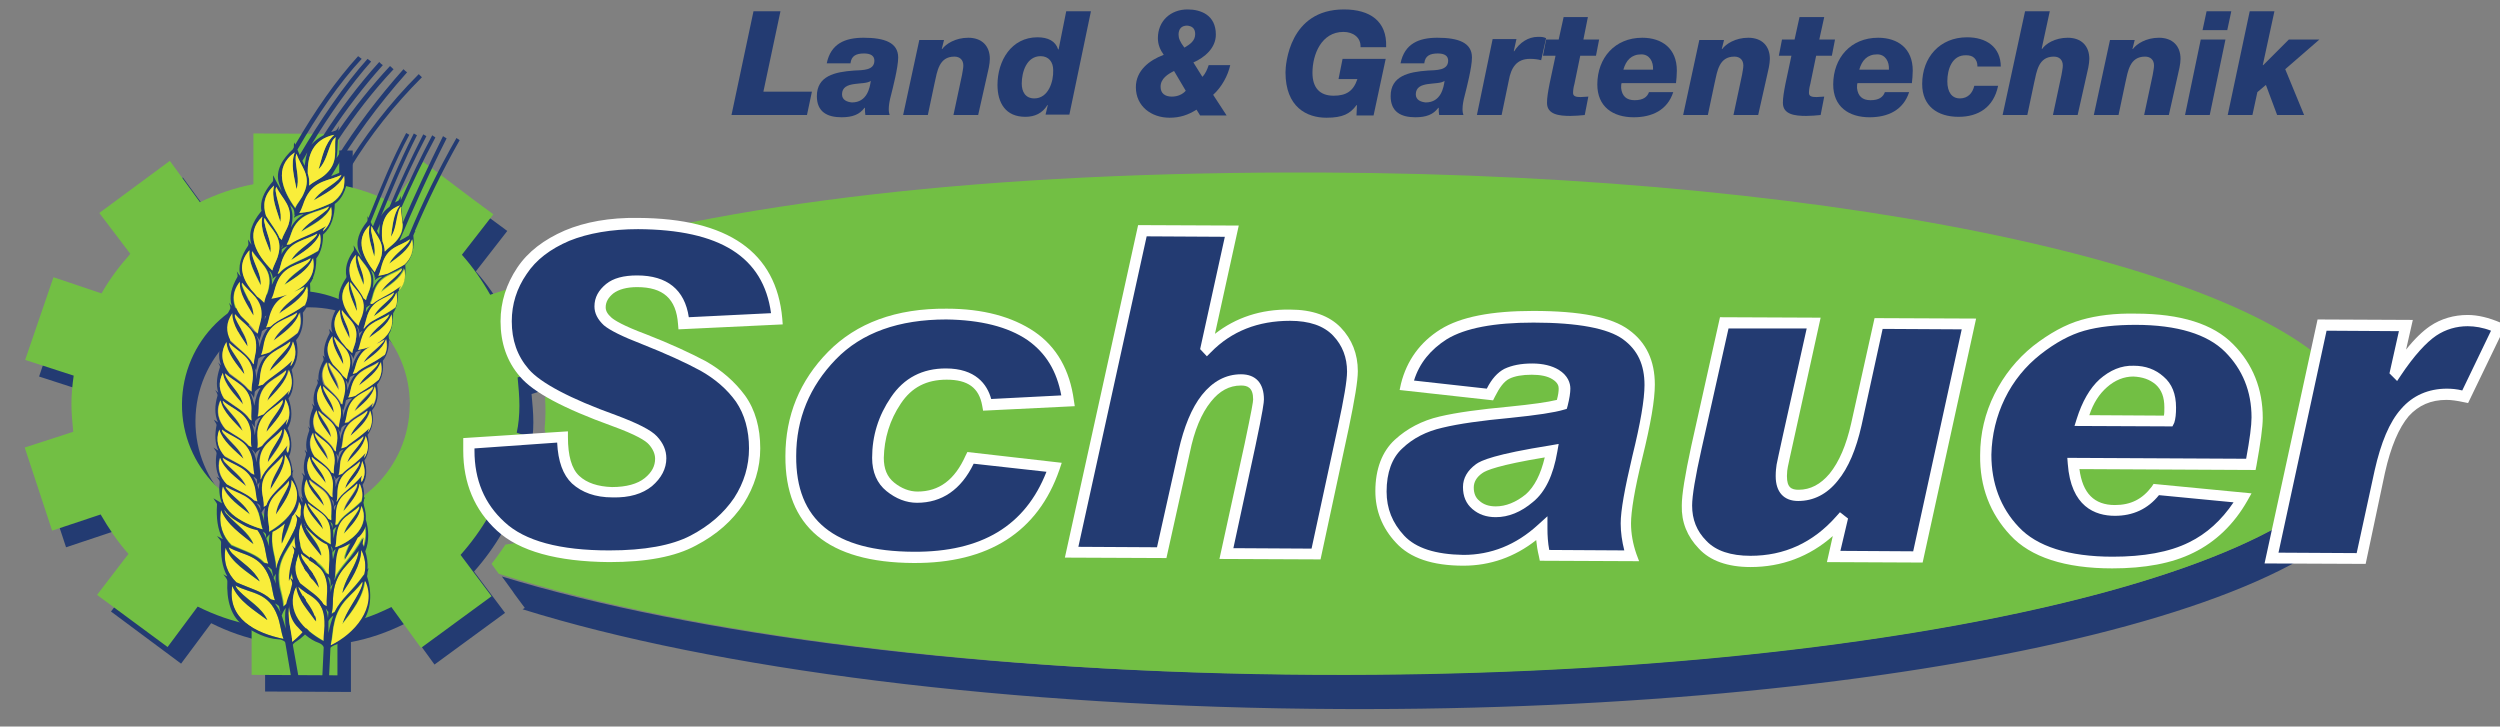 <?xml version="1.0" encoding="utf-8"?>
<!-- Generator: Adobe Illustrator 27.6.0, SVG Export Plug-In . SVG Version: 6.00 Build 0)  -->
<svg version="1.1" id="Layer_1" xmlns="http://www.w3.org/2000/svg" xmlns:xlink="http://www.w3.org/1999/xlink" x="0px" y="0px"
	 viewBox="0 0 556.4 161.7" style="enable-background:new 0 0 556.4 161.7;" xml:space="preserve">
<rect x="0" y="0" width="556.4" height="161.7" fill="#808080" stroke="none"/>
<style type="text/css">
	.st0{clip-path:url(#SVGID_00000168085410911592954730000006923044731028814480_);fill:#233B72;}
	.st1{clip-path:url(#SVGID_00000168085410911592954730000006923044731028814480_);fill:#72BF44;}
	.st2{clip-path:url(#SVGID_00000168085410911592954730000006923044731028814480_);fill:#F9ED3A;}
	.st3{clip-path:url(#SVGID_00000168085410911592954730000006923044731028814480_);fill:#FFFFFF;}
	
		.st4{clip-path:url(#SVGID_00000168085410911592954730000006923044731028814480_);fill-rule:evenodd;clip-rule:evenodd;fill:#233B72;}
</style>
<g>
	<defs>
		<rect id="SVGID_1_" x="-16" y="-18.9" width="595.3" height="197.7"/>
	</defs>
	<clipPath id="SVGID_00000087379352163341364540000011936606688698493065_">
		<use xlink:href="#SVGID_1_"  style="overflow:visible;"/>
	</clipPath>
	<path style="clip-path:url(#SVGID_00000087379352163341364540000011936606688698493065_);fill:#233B72;" d="M525.2,91.2
		c0.4,1.3,0.6,2.6,0.6,4c-0.1,30.9-103.9,55.5-231.7,54.9c-0.2,0-0.5,0-0.7,0c-0.3,0-0.6,0-0.8,0c-73.3-0.3-138.5-8.8-180.9-21.8
		l2.4,3.3l0.4,0.6l2.3,3.1l-0.5,0.3c42.3,13.2,108.1,21.9,182.1,22.2c127.8,0.6,231.6-24,231.7-54.9C530.1,98.9,528.4,95,525.2,91.2
		"/>
	<path style="clip-path:url(#SVGID_00000087379352163341364540000011936606688698493065_);fill:#72BF44;" d="M120.7,60.1l3.6-1.2
		l1.2,3.6l6.1,18.5l1.2,3.7l-3.7,1.2l-7.8,2.5c0.1,1.3,0.1,2.4,0.1,3.6c0,1.1-0.1,2.3-0.2,3.5l5,22.1l-1.2,4.8l-4.8-2.4l-7.7,1.2
		c-0.3,0.4-0.6,0.9-0.9,1.3c-0.7,1-1.4,2-2.2,3l1.6,2.2c42.2,13.3,108.1,22.1,182.2,22.5c0.2,0,0.5,0,0.7,0
		c127.8,0.6,231.6-24,231.7-54.9c0-1.3-0.2-2.7-0.6-4c-0.3-0.9-0.6-1.7-1-2.6c-13.4-27.8-111-49.8-229.6-50.3
		c-74.9-0.3-133.1,6.6-175.4,19.8c0.8,1-1.3,4.8-0.6,5.9L120.7,60.1z"/>
	<path style="clip-path:url(#SVGID_00000087379352163341364540000011936606688698493065_);fill:#233B72;" d="M68.7,119.1
		c-14-0.1-25.3-11.5-25.2-25.5C43.6,79.6,55,68.3,69,68.4c14,0.1,25.3,11.5,25.2,25.5C94.1,107.8,82.7,119.1,68.7,119.1 M118.7,94
		c0-2.1-0.2-4.2-0.4-6.3l10.8-3.4L123,65.8l-10.8,3.5c-1.8-3.2-3.9-6.2-6.3-8.9l7-9l-4.6-3.4l-11.1-8.3l-6.8,9.1
		c-3.7-1.8-7.7-3.2-11.9-4l0-11.3l-19.1-0.1l-0.1,11.3c-4.2,0.8-8.2,2.2-11.9,4l-6.7-9.2L25.1,51.1l6.9,9.1
		c-2.4,2.7-4.6,5.6-6.4,8.8l-10.7-3.6L8.7,83.8l10.8,3.5c-0.3,2.1-0.5,4.2-0.5,6.3c0,2.1,0.2,4.1,0.4,6.2l-10.8,3.5l6.1,18.5
		l10.8-3.6c1.8,3.1,3.8,6.1,6.2,8.8l-0.8,1l-6.2,8.1l15.6,11.6l6.7-9c3.8,1.9,7.8,3.3,12,4.1l0,11.1l19.1,0.1l0-11.1
		c4.2-0.8,8.2-2.2,12-4.1l6.6,9.1l15.7-11.5l-6.9-9.2c2.4-2.7,4.5-5.6,6.3-8.7l10.7,3.6l2.3-15.4l-6.8-6.7
		C118.5,98.2,118.7,96.1,118.7,94"/>
	<path style="clip-path:url(#SVGID_00000087379352163341364540000011936606688698493065_);fill:#72BF44;" d="M65.7,115.4
		c-14-0.1-25.3-11.5-25.2-25.5c0.1-14,11.5-25.3,25.5-25.2c14,0.1,25.3,11.5,25.2,25.4C91.1,104.1,79.7,115.4,65.7,115.4
		 M115.6,90.3c0-2.1-0.2-4.2-0.4-6.3l10.8-3.4l-6.1-18.5l-10.8,3.5c-1.8-3.2-3.9-6.2-6.3-8.9l7-9l-4.6-3.4L94.2,36l-6.8,9.1
		c-3.7-1.8-7.7-3.2-11.9-4l0-11.3l-19.1-0.1l0,11.3c-4.2,0.8-8.2,2.2-11.9,4l-6.7-9.2L22.1,47.4l6.9,9.1c-2.4,2.7-4.6,5.6-6.4,8.8
		l-10.7-3.6L5.6,80.1l10.8,3.5c-0.3,2.1-0.5,4.2-0.5,6.3c0,2.1,0.2,4.1,0.4,6.2L5.5,99.6l6.1,18.5l10.8-3.6c1.8,3.1,3.8,6.1,6.2,8.8
		l-0.8,1l-6.2,8.1L37.3,144l6.7-9c3.8,1.9,7.8,3.3,12,4.1l0,11.1l19.1,0.1l0-11.1c4.2-0.8,8.2-2.2,12-4.1l6.6,9.1l15.7-11.5
		l-6.9-9.2c2.4-2.7,4.5-5.6,6.3-8.7l10.7,3.6l6.2-18.5l-10.7-3.6C115.4,94.5,115.6,92.4,115.6,90.3"/>
	<path style="clip-path:url(#SVGID_00000087379352163341364540000011936606688698493065_);fill:#F9ED3A;" d="M59.7,125.4
		c-0.5-1.6-0.6-3.3-1.1-4.9c-0.3-1.1-0.8-1.9-1.3-2.6c-2.2-0.4-3.9-1.5-5.5-2.6c-0.8-0.5-1.4-1.2-1.9-2c0,0,0,0,0,0
		c0.1,0.6,0.5,1,0.8,1.3c1.9,2.2,4.6,3.7,5.7,6.4c-2.7-2.2-5.9-4.3-7.2-7.6c-0.6,3.3,0.4,5.9,2.3,7.8c3.2,1.5,5.5,2,7.3,3.9
		C59.1,125.3,59.4,125.4,59.7,125.4"/>
	<path style="clip-path:url(#SVGID_00000087379352163341364540000011936606688698493065_);fill:#F9ED3A;" d="M60.3,133.4
		c0.3,0.1,0.6,0.2,0.9,0.2c-0.6-1.6-0.7-3.4-1.2-4.9c-2-5.5-5.9-5-9.1-6.9c0.1,0.6,0.5,1,0.8,1.4c2.1,2,4.8,3.5,6.1,6.2
		c-2.9-2.2-6.3-4.1-7.6-7.5c-0.6,3.4,0.5,5.9,2.4,7.7C56,131.1,58.4,131.7,60.3,133.4"/>
	<path style="clip-path:url(#SVGID_00000087379352163341364540000011936606688698493065_);fill:#F9ED3A;" d="M61.8,137.2
		c-2-5.5-6-5-9.4-6.9c0.2,0.5,0.5,0.9,0.9,1.3c2.1,2.1,4.9,3.5,6.2,6.4c-2.9-2.2-6.3-4.1-7.8-7.6c-1.3,7.3,5.1,10.5,11.4,11.8
		C62.5,140.6,62.4,138.9,61.8,137.2"/>
	<path style="clip-path:url(#SVGID_00000087379352163341364540000011936606688698493065_);fill:#F9ED3A;" d="M65.4,114.5
		c-0.1,0.1-0.2,0.2-0.3,0.3c-0.5,2.1-1.5,4.2-2.3,6.1c-0.1-1.5,0.3-3,0.7-4.5c-0.8,0.7-1.7,1.4-2.8,1.9c-0.1,0.9-0.2,1.9,0,3.1
		c0.2,1.7,0.8,3.3,0.8,5c0,0,0.1-0.1,0.1-0.1c0.7-3.6,3.2-5.9,5.4-11.8c0,0.7-0.1,1.5,0.2,1.9c0.1,0.1,0.2,0.3,0.3,0.4
		c0.3-1.8,0.1-3.6-0.8-5.4C66.5,112.6,66.1,113.6,65.4,114.5"/>
	<path style="clip-path:url(#SVGID_00000087379352163341364540000011936606688698493065_);fill:#F9ED3A;" d="M66.9,117.7
		c0.7,3.9-1,7.9-2.4,11.5c-0.2-3.2,1.4-6.2,1.9-9.4c0.1-0.6,0.2-1.2,0-1.8c-1.5,3.9-4.9,6-4.1,11.9c0.2,1.7,0.9,3.3,0.9,5.1
		c0.2-0.2,0.4-0.4,0.7-0.6c0.8-3.6,3.1-5.7,5.5-10.8C69.2,121.6,68.5,119.5,66.9,117.7"/>
	<path style="clip-path:url(#SVGID_00000087379352163341364540000011936606688698493065_);fill:#233B72;" d="M62.7,137
		c0.2-0.6,0.5-1.2,0.9-1.7c-0.2,1.3-0.2,2.7,0,4.6C63.3,138.8,63,137.9,62.7,137 M51.7,130.4c1.4,3.4,4.9,5.4,7.8,7.6
		c-1.3-2.8-4.1-4.2-6.2-6.4c-0.4-0.4-0.7-0.7-0.9-1.3c3.4,1.9,7.4,1.3,9.4,6.9c0.6,1.6,0.7,3.3,1.3,5
		C56.9,140.9,50.5,137.7,51.7,130.4 M50.2,121.9c1.4,3.4,4.8,5.3,7.6,7.5c-1.3-2.7-4-4.2-6.1-6.2c-0.3-0.3-0.7-0.8-0.8-1.4
		c3.2,1.9,7.1,1.5,9.1,6.9c0.6,1.6,0.6,3.3,1.2,4.9c-0.3-0.1-0.6-0.1-0.9-0.2c-1.9-1.8-4.3-2.3-7.7-3.8
		C50.7,127.7,49.6,125.2,50.2,121.9 M49.2,113.5c1.3,3.3,4.5,5.4,7.2,7.6c-1.2-2.7-3.8-4.3-5.7-6.4c-0.4-0.3-0.7-0.7-0.8-1.3
		c0,0,0,0,0,0c0.5,0.8,1.1,1.4,1.9,2c1.7,1.1,3.3,2.2,5.5,2.6c0.5,0.7,0.9,1.5,1.3,2.6c0.5,1.6,0.6,3.3,1.1,4.9
		c-0.3-0.1-0.6-0.2-0.9-0.2c-1.8-1.9-4.1-2.5-7.3-3.9C49.6,119.4,48.6,116.9,49.2,113.5 M49.7,108.3c1,2.6,3.7,4.4,6,6.2
		c-0.9-2.1-3.1-3.4-4.7-5.2c-0.3-0.3-0.6-0.6-0.7-1c2.7,1.7,5.9,1.8,7.3,5.9c0.4,1.2,0.4,2.4,0.9,3.6
		C53.5,116.3,48.3,113.4,49.7,108.3 M48.9,101.9c0.9,2.7,3.6,4.4,5.8,6.3c-0.9-2.1-3-3.5-4.6-5.2c-0.3-0.3-0.5-0.6-0.6-1.1
		c2.5,1.8,5.8,2,7,6.1c0.4,1.2,0.3,2.4,0.7,3.6c-0.2-0.1-0.5-0.2-0.7-0.3c-1.4-1.5-3.4-2.1-6.1-3.6
		C48.9,106.2,48.2,104.3,48.9,101.9 M48.8,95.7c0.8,2.6,3.3,4.6,5.4,6.5c-0.7-2.1-2.8-3.6-4.2-5.4c-0.3-0.3-0.5-0.6-0.6-1.1
		c2.4,1.9,5.7,2.2,6.7,6.4c0.3,1.2,0.2,2.4,0.5,3.6c-0.2-0.1-0.5-0.2-0.7-0.3c-1.3-1.6-3.2-2.3-5.8-3.7C48.6,100,48,98,48.8,95.7
		 M49,89.1c0.5,2.7,2.9,4.7,4.9,6.8c-0.6-2.1-2.5-3.7-3.9-5.6c-0.2-0.3-0.4-0.7-0.5-1.1c2.3,2,5.6,2.6,6.2,6.7
		c0.2,1.2,0,2.4,0.2,3.6c-0.2-0.1-0.4-0.2-0.6-0.3c-1.2-1.4-2.9-2.2-5.2-3.7C48.6,93.7,47.9,91.6,49,89.1 M49.6,83
		c0.4,2.6,2.7,4.8,4.5,7c-0.5-2.2-2.4-3.9-3.6-5.8c-0.2-0.3-0.4-0.7-0.4-1.1c2.2,2.1,5.4,2.7,5.8,6.9c0.1,1.2-0.2,2.4,0.1,3.6
		c-0.2-0.1-0.3-0.2-0.5-0.3c-1.2-1.8-3.1-2.7-5.7-4.6C48.8,87,48.5,85.1,49.6,83 M50.4,76.2c0.2,2.7,2.3,4.9,4,7.2
		c-0.3-2.2-2-3.9-3.1-5.9c-0.2-0.3-0.3-0.7-0.3-1.1c2.1,2.2,5.2,3,5.3,7.2c0,1.2-0.4,2.3-0.3,3.6c-0.3-0.2-0.5-0.3-0.8-0.5
		c-1-1.2-2.3-2.1-4.1-3.4C49.5,81.2,48.8,78.8,50.4,76.2 M51.7,69.8c0.1,2.7,2,5.1,3.4,7.4c-0.1-2.2-1.8-4-2.6-6
		c-0.2-0.4-0.3-0.8-0.2-1.2c1.9,2.3,4.9,3.3,4.7,7.5c-0.1,1.2-0.5,2.4-0.5,3.6c-0.1,0-0.1-0.1-0.2-0.1c-0.9-1.8-2.7-2.9-5-5
		C50.3,74,50.2,72,51.7,69.8 M53.3,62.8c-0.2,2.7,1.6,5.1,3,7.5c0-2.2-1.5-4.2-2.3-6.2c-0.1-0.3-0.3-0.8-0.2-1.1
		c1.8,2.4,4.8,3.5,4.3,7.7c-0.2,1.2-0.7,2.3-0.8,3.6c-0.4-0.3-0.8-0.6-1.1-0.9c-0.7-0.9-1.7-1.8-2.8-2.9
		C51.8,68.1,51.2,65.5,53.3,62.8 M55.6,55.7c-0.4,2.7,1.3,5.3,2.5,7.8c0.1-2.2-1.3-4.3-1.8-6.4c-0.1-0.4-0.2-0.8-0.1-1.2
		c1.5,2.5,4.5,3.9,3.7,8c-0.2,1.3-0.8,2.3-1,3.5c-0.5-0.5-1.1-1-1.6-1.5c-0.4-0.5-0.8-0.9-1.3-1.5C53.8,61.7,52.9,58.6,55.6,55.7
		 M60.7,61.8c0-0.1,0.1-0.2,0.1-0.3c-0.1,0.2-0.1,0.4-0.2,0.6c0.3-0.3,0.6-0.5,1-0.7c-0.4,0.5-0.7,1.2-1.1,2
		c0.1-1.3-0.2-2.3-0.6-3.2C60.4,60.6,60.6,61.2,60.7,61.8 M58.4,48.2c-0.6,2.7,0.8,5.4,1.8,8c0.4-2.2-0.9-4.3-1.3-6.5
		c-0.1-0.4-0.2-0.8,0-1.2c1.4,2.6,4.2,4.2,3,8.3c-0.3,1.2-1,2.2-1.3,3.4C57.2,56.8,54.3,52.1,58.4,48.2 M61,41.3
		c-0.7,2.7,0.6,5.4,1.4,8.1c0.5-2.2-0.6-4.4-1-6.6c-0.1-0.3-0.1-0.8,0.1-1.2c1.2,2.7,3.9,4.4,2.7,8.4c-0.4,1.2-1.1,2.2-1.5,3.4
		c-0.2-0.2-0.3-0.3-0.5-0.5c-0.6-1.5-1.8-2.8-3-4.9C58.4,45.7,58.7,43.4,61,41.3 M65,46.1c0.4,0.4,0.6,1.1,0.5,1.8
		c0.1-0.1,0.2-0.2,0.2-0.3c-0.1,0.3-0.2,0.6-0.3,0.9c0.5-0.4,1.2-0.7,1.8-0.8c0.1,0,0.3,0,0.4,0c-1.1,0.6-2.1,1.5-2.9,3
		c0.7-2.2,0.4-3.7-0.2-5.2C64.6,45.7,64.8,45.9,65,46.1 M65.6,34c-1,2.7-0.1,5.5,0.4,8.2c0.7-2.2-0.1-4.4-0.2-6.7
		c0-0.4,0-0.8,0.2-1.2c0.9,2.9,3.5,4.8,1.6,8.8c-0.5,1.2-1.4,2.1-1.9,3.3C62.9,42.5,60.8,37.3,65.6,34 M68.4,33.9
		c-0.1,0.3-0.2,0.7-0.3,1.1c-0.1,0.6-0.2,1.2-0.3,1.9c-0.2-0.4-0.3-0.7-0.5-1.1C67.7,35.2,68,34.6,68.4,33.9 M74.4,30
		c-2.3,2-2.7,5-3.5,7.7c1.7-1.7,2-4.1,3-6.2c0.2-0.4,0.5-0.7,0.8-1c-0.4,2.9,0.9,5.7-2.6,8.6c-1.1,0.8-2.3,1.3-3.3,2.2
		c0.1-1,0-1.8-0.3-2.7C68.4,34.7,69.6,31,74.4,30 M72.2,39.8C72.1,39.8,72.1,39.8,72.2,39.8C72.1,39.8,72.2,39.8,72.2,39.8
		C72.2,39.8,72.2,39.8,72.2,39.8 M76.1,38.9c-0.1,0.5-0.5,0.8-0.8,1.1c-1.8,1.6-4.2,2.6-5.4,4.6c2.6-1.5,5.5-2.9,6.8-5.5
		c0.3,2.8-0.8,4.7-2.7,6c-1.9,0.9-3.4,1.4-4.7,1.9c-0.9,0.2-1.8,0.3-2.6,0.4c0.7-1.1,0.9-2.3,1.5-3.5C70.1,40,73.3,40.3,76.1,38.9
		 M71.9,51.4c0-0.4,0.4-0.8,0.7-1.2c-3.7,2.2-6.2,2.7-8.1,4.1c-0.2,0-0.5,0.1-0.7,0.1c0.6-1.1,0.9-2.3,1.4-3.5c1.9-3.8,5.2-3.5,8-5
		c-0.1,0.5-0.4,0.8-0.8,1c-1.8,1.6-4.1,2.7-5.4,4.6c2.5-1.5,5.5-2.9,6.7-5.5C74.1,48.4,73.3,50.1,71.9,51.4 M62.7,55.5
		c0.4-0.3,0.8-0.6,1.3-0.7c-0.5,0.5-1,1.1-1.4,1.8C62.7,56.3,62.7,55.9,62.7,55.5 M62.7,55c0.1-0.2,0.2-0.4,0.3-0.6
		c-0.1,0.3-0.2,0.6-0.3,0.9C62.7,55.2,62.7,55.1,62.7,55 M70.8,55.9c-4.2,2.5-6.8,2.8-8.7,5c-0.1,0-0.2,0-0.3,0
		c0.6-1.1,0.7-2.4,1.2-3.5c1.6-3.9,4.9-3.8,7.6-5.4c-0.1,0.4-0.4,0.7-0.7,1c-1.7,1.7-4,2.9-5.1,4.9c2.4-1.6,5.3-3.2,6.4-5.9
		C71.5,53.5,71.3,54.8,70.8,55.9 M65.6,64.8c0.7-0.3,1.5-0.6,2.2-1c-0.1,0.4-0.4,0.8-0.7,1c-1.6,1.7-3.9,2.9-4.9,4.9
		c2.3-1.7,5.1-3.3,6.2-6c0.5,2,0.1,3.6-0.9,4.9c0.1-0.3,0.4-0.6,0.6-0.9c-3.6,2.6-6.1,3.2-7.8,4.9c-0.3,0.1-0.7,0.1-1,0.2
		c0.6-1.1,0.6-2.3,1.1-3.5c0.8-2.1,2.2-3.1,3.6-3.8c-1.1,0.4-2.3,0.7-3.5,0.9c0.6-1.1,0.7-2.3,1.2-3.5c1.6-3.9,4.9-3.8,7.5-5.5
		c-0.1,0.4-0.4,0.8-0.7,1.1c-1.6,1.7-3.9,2.9-5.1,4.8c2.4-1.6,5.3-3.2,6.3-5.9C70.4,61,68.4,63.4,65.6,64.8 M66.3,74.1
		c-2.6,2.2-4.7,3.1-6.2,4.3c-0.6,0.2-1.3,0.4-1.9,0.6c0.5-1.1,0.5-2.4,0.9-3.6c1.3-4,4.5-4.1,7.1-5.9c-0.1,0.4-0.3,0.7-0.6,1.1
		c-1.5,1.8-3.7,3.1-4.6,5.1c2.2-1.7,4.9-3.5,5.8-6.2C67.2,71.4,67,72.9,66.3,74.1 M64.7,81.5c-0.1-0.4,0.3-0.9,0.4-1.3
		c-2.9,2.8-5.1,3.8-6.6,5.4c-0.3,0.1-0.7,0.2-1,0.3c0.4-1.1,0.3-2.3,0.6-3.5c0.9-4.1,4.2-4.4,6.5-6.4c0,0.4-0.3,0.8-0.5,1.2
		c-1.4,1.8-3.4,3.3-4.1,5.4c2.1-2,4.6-3.9,5.2-6.6C66.2,78.2,65.8,80,64.7,81.5 M64,87.9c0-0.3,0.2-0.7,0.3-1
		c-2.4,2.6-4.4,3.8-5.7,5.3c-0.4,0.2-0.8,0.4-1.3,0.5c0.3-1.2,0.1-2.4,0.3-3.6c0.7-4.2,3.8-4.7,6-6.7c0,0.4-0.1,0.8-0.4,1.1
		c-1.2,2-3.1,3.6-3.8,5.7c2-2,4.3-4.1,4.7-6.9C65.3,84.4,65,86.3,64,87.9 M63.7,94.6c-0.1-0.4,0.1-0.8,0.3-1.3c-2.4,3-4.4,4.3-5.7,6
		c-0.3,0.2-0.6,0.3-1,0.5c0.2-1.2,0-2.4,0-3.6c0.4-4.2,3.5-4.9,5.6-7.1c0,0.4-0.1,0.8-0.3,1.2c-1.1,2-2.9,3.7-3.3,5.9
		c1.8-2.2,4-4.3,4.3-7.2C64.8,91,64.6,92.9,63.7,94.6 M64,100.8c-0.1-0.1-0.1-0.2-0.2-0.3c-0.2-0.4,0-0.9,0.1-1.4
		c-2.7,3.8-5,5-5.9,7.5l-0.1,0.1c0.2-1.2-0.2-2.4-0.2-3.7c0.1-4.2,3.1-5.1,5-7.4c0.1,0.4-0.1,0.8-0.3,1.2c-1,2.1-2.7,3.9-2.9,6.1
		c1.6-2.3,3.7-4.6,3.7-7.5C64.6,97.3,64.7,99.1,64,100.8 M64.7,105.7c-2.5,3.1-4.6,4.3-5.4,6.7c-0.2,0.1-0.4,0.2-0.6,0.4
		c0.1-1.2-0.3-2.4-0.4-3.6c-0.2-4.3,2.8-5.3,4.6-7.7c0.1,0.4-0.1,0.8-0.2,1.2c-0.8,2.1-2.4,4-2.5,6.2c1.5-2.4,3.4-4.9,3.2-7.7
		C64.5,102.7,64.9,104.2,64.7,105.7 M59.9,118.4c0.1-1.3-0.3-2.4-0.3-3.7c-0.1-4.2,3-5.2,4.7-7.6c0.1,0.4,0,0.8-0.2,1.2
		c-0.9,2.1-2.5,4-2.7,6.3c1.6-2.4,3.6-4.8,3.5-7.7C68.2,111.5,64.2,115.9,59.9,118.4 M67.4,116.9c-0.1-0.1-0.2-0.3-0.3-0.4
		c-0.3-0.5-0.2-1.3-0.2-1.9c-2.2,6-4.6,8.2-5.4,11.8c0,0-0.1,0.1-0.1,0.1c0-1.8-0.6-3.3-0.8-5c-0.1-1.2-0.1-2.2,0-3.1
		c1.1-0.5,2-1.2,2.8-1.9c-0.4,1.5-0.8,2.9-0.7,4.5c0.8-2,1.7-4,2.3-6.1c0.1-0.1,0.2-0.2,0.3-0.3c0.7-0.9,1.1-1.9,1.2-3
		C67.5,113.3,67.7,115.1,67.4,116.9 M69.2,123.6c-2.4,5.1-4.7,7.2-5.5,10.8c-0.2,0.2-0.4,0.4-0.7,0.6c0-1.8-0.7-3.3-0.9-5
		c-0.8-5.9,2.6-8,4.1-11.9c0.2,0.6,0.1,1.2,0,1.8c-0.5,3.1-2,6.2-1.9,9.4c1.4-3.7,3.2-7.6,2.4-11.5
		C68.5,119.5,69.2,121.6,69.2,123.6 M62.1,134.9c0.1,0.5,0.2,1.1,0.4,1.6c-0.4-0.9-0.9-1.6-1.3-2.2
		C61.4,134.4,61.8,134.6,62.1,134.9 M60.9,128.7c0.1-0.4,0.3-0.7,0.5-1c-0.1,0.7-0.1,1.4,0,2.2C61.2,129.4,61.1,129,60.9,128.7
		 M60.9,128.6c-0.4-1-0.9-1.9-1.4-2.5c0.4,0.1,0.7,0.4,1,0.7C60.6,127.3,60.7,127.9,60.9,128.6 M59.3,119.9c0.1-0.4,0.4-0.7,0.7-1
		c-0.1,0.8-0.2,1.7-0.1,2.7c-0.4-1.3-0.9-2.4-1.4-3.3c0.2,0.1,0.5,0.3,0.7,0.6C59.2,119.2,59.2,119.6,59.3,119.9 M58.2,114.1
		c0.2-0.4,0.5-0.8,0.8-1.1c-0.2,0.9-0.3,1.9-0.2,3.2C58.7,115.5,58.5,114.8,58.2,114.1 M58.1,113.7c-0.3-0.7-0.6-1.2-1-1.7
		c0.3,0.1,0.6,0.3,0.8,0.6C57.9,112.9,58,113.3,58.1,113.7 M57.3,108c0.1-0.2,0.3-0.5,0.5-0.7c-0.1,0.5-0.2,1-0.2,1.6
		C57.5,108.6,57.4,108.3,57.3,108 M57.3,108c-0.3-0.8-0.6-1.4-0.9-1.9c0.3,0.1,0.6,0.4,0.8,0.6C57.2,107,57.2,107.5,57.3,108
		 M56.7,101.2c0.2-0.5,0.7-1,1.2-1.2c-0.4,0.8-0.7,1.7-0.8,2.9c-0.2-1.2-0.6-2.2-1.1-2.9c0.3,0.2,0.5,0.4,0.7,0.7
		C56.7,100.9,56.7,101,56.7,101.2 M56.8,93.7c0.3-0.4,0.7-0.7,1.2-0.8c-0.7,1-1.1,2.2-1.3,4c-0.1-1.1-0.4-2-0.7-2.7
		c0.3,0.3,0.5,0.6,0.7,0.9C56.7,94.6,56.7,94.1,56.8,93.7 M56.5,88.6c0.1-0.5,0.2-1,0.2-1.4c0.3-0.4,0.8-0.8,1.3-0.9
		c-0.7,1-1.1,2.2-1.4,4c-0.2-1.1-0.5-2-0.9-2.8C56.1,87.8,56.4,88.2,56.5,88.6 M57.5,79.8c0.4-0.3,0.8-0.5,1.3-0.6
		c0.1,0,0.3,0,0.4-0.1c-1.1,1.1-1.8,2.6-2.2,5.3c0-1-0.1-1.8-0.3-2.5c0.1,0.2,0.2,0.4,0.3,0.5C57.2,81.5,57.4,80.6,57.5,79.8
		 M58.3,73.7c0.4-0.3,0.9-0.6,1.3-0.6c-0.8,0.9-1.4,2.2-1.9,4.2c0-1.1-0.3-2-0.7-2.7c0.3,0.3,0.6,0.8,0.7,1.2
		C58,75,58.2,74.3,58.3,73.7 M59.1,69c0.3-0.6,0.5-1.2,0.7-1.8c0.4-0.3,0.8-0.5,1.3-0.5c0.1,0,0.2,0,0.3,0c-1,1-1.8,2.3-2.5,4.5
		c0.2-1.6-0.1-2.7-0.5-3.7C58.7,67.8,59,68.4,59.1,69 M65,142.8c0.1-1.8-0.6-3.4-0.7-5.3c-0.5-6,3-8,4.7-11.9c0.1,0.6,0.1,1.2,0,1.7
		c-0.7,3.3-2.4,6.3-2.4,9.6c1.7-3.7,3.7-7.7,3-11.7C74.5,131,70.3,138.5,65,142.8 M64.4,145.1c0.2-1,0.8-1.9,1.5-2.3
		c2.7-1.7,4.1-4.2,5.5-6.6c2.1-3.9,0.8-8.5-1.5-12c0,0,0-0.1-0.1-0.1c0-0.3,0-0.7-0.1-1c0-0.3,0.1-0.7,0.1-1
		c-0.1,0.1-0.1,0.3-0.2,0.4c-0.3-1.5-0.9-3-1.6-4.3c0.6-2.6-0.2-5.5-1.5-8c-0.1-1.2-0.5-2.3-1.1-3.5c0,0,0-0.1,0-0.1c0,0,0,0,0,0
		c-0.1-0.2-0.2-0.3-0.3-0.5c0,0,0,0,0-0.1c0-0.2,0-0.5,0-0.7c0.1-0.2,0.1-0.5,0.2-0.7c-0.1,0.1-0.1,0.2-0.2,0.2
		c-0.1-1.1-0.4-2.2-0.8-3.2c0.9-1.9,0.6-4.2-0.3-6.3c1.2-1.9,1-4.4,0.2-6.6c1.3-1.8,1.3-4.2,0.7-6.4c1.4-1.8,1.6-4.2,1-6.6
		c1.4-1.6,1.7-3.9,1.5-6.1c1.5-1.7,1.8-4.1,1.6-6.4c0-0.1,0-0.2,0.1-0.3c0.2-0.2,0.3-0.4,0.4-0.7c0.1-0.1,0.2-0.2,0.2-0.4
		c0,0-0.1,0-0.1,0.1c0.6-1.3,0.8-2.8,0.8-4.4c1.1-1.4,1.5-3.3,1.5-5.3c1.9-1.6,2.6-4.2,2.6-6.8c0,0,0,0,0,0c2.1-1.5,2.9-4.3,2.9-7
		c0,0,0-0.1,0-0.1c0.1-0.2,0.2-0.4,0.3-0.5c0.2-0.2,0.3-0.4,0.5-0.6c-0.1,0-0.1,0.1-0.2,0.1c4.4-7.2,9.7-13.9,15.9-20.1
		c-0.2-0.2-0.5-0.5-0.7-0.7c-6.6,6.6-12.2,13.9-16.8,21.6c-1,0.4-1.9,0.8-2.7,1.1c4.8-8.1,10.4-15.8,16.9-23.1
		c-0.3-0.2-0.6-0.5-0.8-0.7c-5.6,6.3-10.6,12.9-14.9,19.8c0.2-1.2,0.2-2.4,0.3-4c3.8-5.7,7.9-11,12.4-15.8c-0.3-0.2-0.5-0.5-0.8-0.7
		c-4.1,4.4-8,9.3-11.5,14.4c0-0.4,0.1-0.7,0.2-1.1c-0.3,0.4-0.5,1-0.9,1.1c-0.3,0.1-0.6,0.2-0.9,0.3c3.4-5.1,7.2-10.1,11.5-14.9
		c-0.3-0.2-0.5-0.4-0.8-0.7c-4.7,5.2-8.8,10.7-12.4,16.3c-1.1,0.6-2,1.3-2.7,2.1c4.1-6.8,8.8-13.4,13.3-18.5
		c-0.3-0.2-0.5-0.4-0.8-0.6c-5.2,5.8-10.5,13.6-15.1,21.4c-0.2-0.4-0.3-0.8-0.5-1.2c4.6-7.9,9.2-14.7,14.3-20.2
		c-0.3-0.2-0.5-0.4-0.8-0.6c-5,5.5-9.5,12-14,19.7c-0.1-0.2-0.1-0.3-0.2-0.5c-0.1,0.3-0.1,0.7-0.1,1.1c-0.1,0.1-0.1,0.2-0.2,0.4
		c-2.3,2.1-4,4.8-3.1,7.6c0.2,0.6,0.4,1.3,0.7,1.9c-0.6-1-1.3-2.2-2-3.7c-0.1,0.5,0.1,1.1-0.1,1.4c-1.5,1.7-2.6,3.6-2.6,5.6
		c0,0,0,0,0-0.1c0,0.1,0,0.1,0,0.2c0,0.2,0,0.5,0.1,0.7c0,0.2-0.1,0.3-0.2,0.4c-1.8,2.2-2.9,4.8-2,7.3c-0.3-0.4-0.5-0.8-0.8-1.2
		c0,0.5,0.2,1,0,1.4c-1.5,2.2-2.4,4.7-1.6,6.9c-0.3-0.4-0.6-0.7-0.9-1.2c0.1,0.4,0.3,1,0.1,1.3c-1.2,2.1-1.9,4.3-1.2,6.4
		c-0.2-0.2-0.4-0.4-0.6-0.7c0.1,0.5,0.4,1,0.2,1.4c-1,1.8-1.5,3.8-1.2,5.6c-0.2-0.2-0.4-0.4-0.6-0.6c0.1,0.4,0.5,0.9,0.3,1.3
		c-0.9,2-1.3,4.2-0.5,6.2c-0.2-0.2-0.5-0.4-0.7-0.7c0.2,0.4,0.6,0.9,0.4,1.3c-0.6,1.8-0.9,3.8-0.3,5.5c-0.2-0.2-0.5-0.4-0.7-0.6
		c0.2,0.4,0.6,0.9,0.5,1.3c-0.6,2-0.7,4.1,0.1,5.9c-0.3-0.2-0.6-0.4-0.9-0.6c0.2,0.5,0.6,0.9,0.6,1.2c-0.4,2-0.4,4,0.4,5.7
		c-0.3-0.2-0.7-0.4-1.1-0.7c0.3,0.5,0.7,0.9,0.7,1.3c-0.3,1.9-0.2,3.9,0.7,5.6c-0.2-0.1-0.5-0.3-0.7-0.4c0.3,0.4,0.7,0.8,0.7,1.2
		c-0.2,1.6-0.1,3.2,0.5,4.7c-0.6-0.3-1.2-0.7-1.9-1.1c0.3,0.6,0.9,1.1,0.8,1.5c-0.2,2.7,0.1,5.5,1.3,7.6c-0.4-0.2-0.9-0.5-1.3-0.7
		c0.4,0.6,1,1,0.9,1.6c-0.1,2.6,0.2,5.3,1.4,7.4c-0.3-0.1-0.6-0.3-0.9-0.5c0.3,0.5,0.9,1,0.9,1.6c-0.2,4,0.7,8.1,4,10.1
		c2.2,1.3,4.4,2.6,7.4,2.8c0.7,0,1.4,0.4,1.9,1C64.3,144.1,64.3,144.6,64.4,145.1"/>
	<path style="clip-path:url(#SVGID_00000087379352163341364540000011936606688698493065_);fill:#F9ED3A;" d="M66.6,137
		c0-3.3,1.7-6.3,2.4-9.6c0.1-0.5,0.1-1.2,0-1.7c-1.7,3.9-5.2,5.9-4.7,11.9c0.1,1.9,0.7,3.5,0.7,5.3c5.3-4.3,9.4-11.8,4.6-17.5
		C70.3,129.3,68.3,133.3,66.6,137"/>
	<path style="clip-path:url(#SVGID_00000087379352163341364540000011936606688698493065_);fill:#F9ED3A;" d="M68.5,38.6
		c0.3,0.9,0.4,1.7,0.3,2.7c1-0.9,2.2-1.3,3.3-2.2c3.5-2.9,2.1-5.7,2.6-8.6c-0.3,0.3-0.6,0.6-0.8,1c-1,2.1-1.3,4.5-3,6.2
		c0.8-2.6,1.3-5.7,3.5-7.7C69.6,31,68.4,34.7,68.5,38.6"/>
	<path style="clip-path:url(#SVGID_00000087379352163341364540000011936606688698493065_);fill:#F9ED3A;" d="M67.6,43
		c1.9-4-0.7-5.9-1.6-8.8c-0.2,0.4-0.2,0.8-0.2,1.2c0.1,2.3,0.9,4.6,0.2,6.7c-0.5-2.7-1.4-5.6-0.4-8.2c-4.8,3.3-2.7,8.5,0.1,12.3
		C66.2,45.1,67.1,44.3,67.6,43"/>
	<path style="clip-path:url(#SVGID_00000087379352163341364540000011936606688698493065_);fill:#F9ED3A;" d="M62.7,53.4
		c0.3-1.2,1.1-2.2,1.5-3.4c1.3-4-1.4-5.7-2.7-8.4c-0.2,0.4-0.2,0.8-0.1,1.2c0.3,2.2,1.4,4.4,1,6.6c-0.8-2.7-2.1-5.4-1.4-8.1
		c-2.3,2.1-2.5,4.4-1.8,6.7c1.3,2.1,2.4,3.4,3,4.9C62.4,53.1,62.6,53.3,62.7,53.4"/>
	<path style="clip-path:url(#SVGID_00000087379352163341364540000011936606688698493065_);fill:#F9ED3A;" d="M60.6,60.2
		c0.3-1.2,1-2.2,1.3-3.4c1.2-4.1-1.7-5.7-3-8.3c-0.2,0.4-0.1,0.8,0,1.2c0.4,2.2,1.6,4.3,1.3,6.5c-0.9-2.6-2.4-5.2-1.8-8
		C54.3,52.1,57.2,56.8,60.6,60.2"/>
	<path style="clip-path:url(#SVGID_00000087379352163341364540000011936606688698493065_);fill:#F9ED3A;" d="M58.8,67.4
		c0.2-1.2,0.8-2.3,1-3.5c0.8-4.1-2.2-5.5-3.7-8c-0.1,0.4,0,0.8,0.1,1.2c0.6,2.1,2,4.1,1.8,6.4c-1.2-2.5-2.8-5.1-2.5-7.8
		c-2.7,3-1.7,6.1,0.4,8.8c0.5,0.5,0.9,1,1.3,1.5C57.8,66.4,58.3,66.9,58.8,67.4"/>
	<path style="clip-path:url(#SVGID_00000087379352163341364540000011936606688698493065_);fill:#F9ED3A;" d="M57.4,74.2
		c0.1-1.2,0.6-2.3,0.8-3.6c0.4-4.1-2.6-5.3-4.3-7.7c-0.1,0.4,0.1,0.8,0.2,1.1c0.8,2.1,2.3,4,2.3,6.2c-1.4-2.5-3.2-4.9-3-7.5
		c-2.1,2.7-1.5,5.3,0.2,7.6c1.1,1.1,2.1,2,2.8,2.9C56.7,73.7,57.1,74,57.4,74.2"/>
	<path style="clip-path:url(#SVGID_00000087379352163341364540000011936606688698493065_);fill:#F9ED3A;" d="M56.3,80.9
		c0.1,0,0.1,0.1,0.2,0.1c0-1.2,0.5-2.3,0.5-3.6c0.2-4.2-2.8-5.2-4.7-7.5c-0.1,0.4,0,0.8,0.2,1.2c0.9,2,2.5,3.8,2.6,6
		c-1.5-2.3-3.4-4.7-3.4-7.4c-1.5,2.2-1.4,4.2-0.4,6.1C53.6,78,55.3,79.1,56.3,80.9"/>
	<path style="clip-path:url(#SVGID_00000087379352163341364540000011936606688698493065_);fill:#F9ED3A;" d="M56,87.1
		c-0.1-1.2,0.3-2.3,0.3-3.6c-0.1-4.2-3.3-5.1-5.3-7.2c0,0.4,0.2,0.8,0.3,1.1c1.1,2,2.8,3.8,3.1,5.9c-1.7-2.2-3.8-4.5-4-7.2
		c-1.6,2.6-0.9,5,0.7,7c1.7,1.3,3.1,2.2,4.1,3.4C55.5,86.8,55.7,86.9,56,87.1"/>
	<path style="clip-path:url(#SVGID_00000087379352163341364540000011936606688698493065_);fill:#F9ED3A;" d="M56,93.6
		c-0.2-1.2,0.1-2.4-0.1-3.6c-0.4-4.2-3.6-4.8-5.8-6.9c0,0.4,0.2,0.8,0.4,1.1c1.2,1.9,3.1,3.6,3.6,5.8c-1.9-2.2-4.1-4.3-4.5-7
		c-1.1,2.2-0.8,4,0.3,5.7c2.6,1.9,4.5,2.8,5.7,4.6C55.7,93.4,55.8,93.5,56,93.6"/>
	<path style="clip-path:url(#SVGID_00000087379352163341364540000011936606688698493065_);fill:#F9ED3A;" d="M56,99.5
		c-0.3-1.2,0-2.4-0.2-3.6c-0.6-4.1-3.9-4.7-6.2-6.7c0,0.4,0.2,0.8,0.5,1.1c1.4,1.9,3.3,3.5,3.9,5.6c-1.9-2.1-4.3-4.1-4.9-6.8
		c-1.1,2.5-0.4,4.6,1.1,6.4c2.3,1.5,4,2.3,5.2,3.7C55.6,99.3,55.8,99.4,56,99.5"/>
	<path style="clip-path:url(#SVGID_00000087379352163341364540000011936606688698493065_);fill:#F9ED3A;" d="M56.6,105.6
		c-0.3-1.2-0.2-2.4-0.5-3.6c-1-4.2-4.2-4.5-6.7-6.4c0,0.5,0.3,0.8,0.6,1.1c1.4,1.8,3.5,3.3,4.2,5.4c-2.1-2-4.6-3.9-5.4-6.5
		c-0.9,2.4-0.2,4.3,1.2,5.9c2.6,1.5,4.4,2.2,5.8,3.7C56.1,105.4,56.3,105.5,56.6,105.6"/>
	<path style="clip-path:url(#SVGID_00000087379352163341364540000011936606688698493065_);fill:#F9ED3A;" d="M57.3,111.6
		c-0.4-1.2-0.3-2.4-0.7-3.6c-1.2-4.1-4.5-4.3-7-6.1c0.1,0.5,0.3,0.8,0.6,1.1c1.6,1.7,3.7,3.1,4.6,5.2c-2.2-1.9-4.9-3.7-5.8-6.3
		c-0.7,2.4,0,4.3,1.5,5.9c2.7,1.5,4.7,2.2,6.1,3.6C56.8,111.4,57,111.5,57.3,111.6"/>
	<path style="clip-path:url(#SVGID_00000087379352163341364540000011936606688698493065_);fill:#F9ED3A;" d="M58.4,117.8
		c-0.4-1.2-0.5-2.4-0.9-3.6c-1.3-4.1-4.6-4.2-7.3-5.9c0.1,0.4,0.4,0.7,0.7,1c1.6,1.8,3.8,3.1,4.7,5.2c-2.2-1.8-5-3.6-6-6.2
		C48.3,113.4,53.5,116.3,58.4,117.8"/>
	<path style="clip-path:url(#SVGID_00000087379352163341364540000011936606688698493065_);fill:#F9ED3A;" d="M68.1,43.9
		c-0.6,1.2-0.8,2.4-1.5,3.5c0.9-0.1,1.8-0.2,2.6-0.4c1.3-0.5,2.8-1,4.7-1.9c1.9-1.3,3.1-3.3,2.7-6c-1.3,2.6-4.3,4-6.8,5.5
		c1.3-2,3.7-3,5.4-4.6c0.3-0.3,0.7-0.6,0.8-1.1C73.3,40.3,70.1,40,68.1,43.9"/>
	<path style="clip-path:url(#SVGID_00000087379352163341364540000011936606688698493065_);fill:#F9ED3A;" d="M67,51.6
		c1.3-1.9,3.6-3,5.4-4.6c0.3-0.2,0.7-0.6,0.8-1c-2.8,1.5-6.1,1.2-8,5c-0.5,1.2-0.8,2.4-1.4,3.5c0.2,0,0.5-0.1,0.7-0.1
		c1.9-1.4,4.4-1.9,8.1-4.1c-0.3,0.4-0.7,0.8-0.7,1.2c1.4-1.3,2.2-3,1.8-5.4C72.5,48.7,69.5,50.1,67,51.6"/>
	<path style="clip-path:url(#SVGID_00000087379352163341364540000011936606688698493065_);fill:#F9ED3A;" d="M71.2,52
		c-1.1,2.7-4,4.2-6.4,5.9c1.1-2,3.4-3.2,5.1-4.9c0.3-0.3,0.6-0.6,0.7-1c-2.7,1.6-5.9,1.5-7.6,5.4c-0.5,1.1-0.6,2.4-1.2,3.5
		c0.1,0,0.2,0,0.3-0.1c1.9-2.2,4.5-2.5,8.7-5C71.3,54.8,71.5,53.5,71.2,52"/>
	<path style="clip-path:url(#SVGID_00000087379352163341364540000011936606688698493065_);fill:#F9ED3A;" d="M69.6,57.5
		c-1,2.7-3.9,4.3-6.3,5.9c1.1-2,3.4-3.2,5.1-4.8c0.3-0.3,0.6-0.6,0.7-1.1c-2.7,1.6-5.9,1.5-7.5,5.5c-0.5,1.2-0.6,2.4-1.2,3.5
		c1.2-0.2,2.4-0.5,3.5-0.9c-1.5,0.7-2.8,1.7-3.6,3.8c-0.5,1.2-0.5,2.3-1.1,3.5c0.3-0.1,0.7-0.1,1-0.2c1.7-1.7,4.2-2.3,7.8-4.9
		c-0.2,0.3-0.4,0.6-0.6,0.9c0.9-1.3,1.4-2.9,0.9-4.9c-1,2.7-3.9,4.3-6.2,6c1.1-2,3.3-3.2,4.9-4.9c0.3-0.3,0.6-0.6,0.7-1
		c-0.7,0.4-1.4,0.7-2.2,1C68.4,63.4,70.4,61,69.6,57.5"/>
	<path style="clip-path:url(#SVGID_00000087379352163341364540000011936606688698493065_);fill:#F9ED3A;" d="M60.9,75.8
		c0.9-2,3.1-3.4,4.6-5.1c0.3-0.3,0.5-0.6,0.6-1.1c-2.5,1.7-5.8,1.9-7.1,5.8c-0.4,1.2-0.4,2.4-0.9,3.6c0.6-0.2,1.3-0.3,1.9-0.6
		c1.5-1.2,3.6-2.2,6.2-4.3c0.7-1.3,0.9-2.8,0.4-4.5C65.8,72.3,63.1,74.1,60.9,75.8"/>
	<path style="clip-path:url(#SVGID_00000087379352163341364540000011936606688698493065_);fill:#F9ED3A;" d="M60,82.6
		c0.8-2.1,2.8-3.6,4.1-5.4c0.3-0.4,0.5-0.8,0.5-1.2c-2.4,2-5.6,2.3-6.5,6.4c-0.3,1.2-0.2,2.4-0.6,3.5c0.3-0.1,0.7-0.2,1-0.3
		c1.5-1.6,3.7-2.6,6.6-5.4c-0.2,0.4-0.5,0.9-0.4,1.3c1.1-1.5,1.4-3.4,0.5-5.5C64.6,78.7,62.1,80.7,60,82.6"/>
	<path style="clip-path:url(#SVGID_00000087379352163341364540000011936606688698493065_);fill:#F9ED3A;" d="M59.5,89.2
		c0.6-2.1,2.6-3.7,3.8-5.7c0.2-0.4,0.4-0.7,0.4-1.1c-2.2,2.1-5.4,2.6-6,6.7c-0.1,1.2,0,2.4-0.3,3.6c0.4-0.2,0.8-0.3,1.3-0.5
		c1.3-1.5,3.3-2.7,5.7-5.3c-0.1,0.3-0.3,0.7-0.3,1c1-1.6,1.2-3.5,0.2-5.6C63.7,85,61.4,87.1,59.5,89.2"/>
	<path style="clip-path:url(#SVGID_00000087379352163341364540000011936606688698493065_);fill:#F9ED3A;" d="M59.3,96.1
		c0.4-2.2,2.3-3.9,3.3-5.9c0.3-0.4,0.4-0.8,0.3-1.2c-2.1,2.2-5.2,2.9-5.6,7.1c-0.1,1.2,0.2,2.4,0,3.6c0.3-0.1,0.6-0.3,1-0.5
		c1.2-1.7,3.3-3,5.7-6c-0.1,0.4-0.3,0.9-0.3,1.3c0.9-1.7,1-3.6-0.2-5.7C63.3,91.8,61.1,93.9,59.3,96.1"/>
	<path style="clip-path:url(#SVGID_00000087379352163341364540000011936606688698493065_);fill:#F9ED3A;" d="M63.3,95.4
		c0,2.9-2.1,5.2-3.7,7.5c0.2-2.2,1.9-4.1,2.9-6.1c0.1-0.4,0.3-0.8,0.3-1.2c-1.9,2.3-5,3.2-5,7.4c0,1.2,0.4,2.4,0.2,3.7l0.1-0.1
		c0.9-2.5,3.2-3.7,5.9-7.5c-0.1,0.5-0.3,1-0.1,1.4c0.1,0.1,0.1,0.2,0.2,0.3C64.7,99.1,64.6,97.3,63.3,95.4"/>
	<path style="clip-path:url(#SVGID_00000087379352163341364540000011936606688698493065_);fill:#F9ED3A;" d="M63.4,101.2
		c0.1,2.8-1.8,5.3-3.2,7.7c0.1-2.3,1.7-4.2,2.5-6.2c0.1-0.4,0.3-0.8,0.2-1.2c-1.8,2.4-4.8,3.5-4.6,7.7c0.1,1.2,0.5,2.4,0.4,3.6
		c0.2-0.1,0.4-0.2,0.6-0.4c0.8-2.4,2.9-3.6,5.4-6.7C64.9,104.2,64.5,102.7,63.4,101.2"/>
	<path style="clip-path:url(#SVGID_00000087379352163341364540000011936606688698493065_);fill:#F9ED3A;" d="M61.4,114.5
		c0.2-2.3,1.8-4.2,2.7-6.3c0.2-0.4,0.2-0.8,0.2-1.2c-1.8,2.4-4.8,3.4-4.7,7.6c0,1.3,0.4,2.5,0.3,3.7c4.3-2.5,8.3-6.9,5-11.5
		C64.9,109.7,63,112.1,61.4,114.5"/>
	<path style="clip-path:url(#SVGID_00000087379352163341364540000011936606688698493065_);fill:#F9ED3A;" d="M73.3,127.8
		c-0.1-1.4,0.2-2.9,0.1-4.3c-0.1-1-0.3-1.7-0.5-2.4c-1.7-0.7-2.8-1.9-4-3c-0.6-0.6-1-1.2-1.2-1.9c0,0,0,0,0,0c0,0.5,0.2,0.9,0.4,1.2
		c1.2,2.1,3,3.7,3.5,6.2c-1.7-2.3-3.9-4.5-4.5-7.4c-1,2.6-0.6,4.8,0.6,6.7c2.3,1.7,4,2.6,5,4.5C72.8,127.6,73,127.7,73.3,127.8"/>
	<path style="clip-path:url(#SVGID_00000087379352163341364540000011936606688698493065_);fill:#F9ED3A;" d="M72.1,134.7
		c0.2,0.1,0.4,0.2,0.7,0.4c-0.1-1.5,0.2-3,0.1-4.4c-0.4-5-3.7-5.2-5.8-7.3c0,0.5,0.2,0.9,0.4,1.3c1.3,2,3.1,3.7,3.6,6.3
		c-1.8-2.4-4.1-4.5-4.6-7.6c-1.1,2.7-0.7,4.9,0.4,6.8C69.2,131.9,71,132.8,72.1,134.7"/>
	<path style="clip-path:url(#SVGID_00000087379352163341364540000011936606688698493065_);fill:#F9ED3A;" d="M72.3,138.2
		c-0.3-5.1-3.6-5.4-5.8-7.6c0,0.5,0.2,0.8,0.5,1.2c1.2,2.2,3.1,3.9,3.4,6.5c-1.7-2.4-4-4.7-4.4-7.8c-2.5,5.7,1.6,9.7,6.2,12.2
		C72.1,141.1,72.4,139.7,72.3,138.2"/>
	<path style="clip-path:url(#SVGID_00000087379352163341364540000011936606688698493065_);fill:#F9ED3A;" d="M79.7,119.3
		c-0.1,0.1-0.2,0.2-0.3,0.3c-0.8,1.8-1.9,3.4-2.9,4.9c0.2-1.3,0.8-2.5,1.3-3.7c-0.8,0.5-1.6,1-2.6,1.2c-0.3,0.7-0.5,1.6-0.6,2.6
		c-0.2,1.5,0,2.9-0.4,4.4c0,0,0.1-0.1,0.1-0.1c1.3-3,3.7-4.5,6.4-9.4c-0.1,0.6-0.3,1.3-0.1,1.7c0.1,0.1,0.1,0.3,0.2,0.4
		c0.5-1.5,0.7-3.2,0.2-4.8C80.9,117.8,80.5,118.6,79.7,119.3"/>
	<path style="clip-path:url(#SVGID_00000087379352163341364540000011936606688698493065_);fill:#F9ED3A;" d="M80.4,122.3
		c-0.1,3.5-2.3,6.7-4.2,9.6c0.5-2.8,2.4-5.1,3.3-7.8c0.2-0.5,0.3-1,0.3-1.6c-1.9,3.1-5,4.4-5.6,9.5c-0.2,1.5,0,2.9-0.4,4.5
		c0.2-0.1,0.4-0.3,0.7-0.4c1.4-2.9,3.7-4.3,6.6-8.4C81.5,126,81.3,124.1,80.4,122.3"/>
	<path style="clip-path:url(#SVGID_00000087379352163341364540000011936606688698493065_);fill:#233B72;" d="M73.1,138.2
		c0.3-0.5,0.7-0.9,1.1-1.2c-0.4,1.1-0.8,2.3-1.1,3.9C73.1,139.9,73.1,139,73.1,138.2 M65.9,130.5c0.4,3.1,2.7,5.4,4.4,7.8
		c-0.3-2.6-2.3-4.4-3.4-6.5c-0.2-0.4-0.4-0.7-0.5-1.2c2.3,2.2,5.6,2.5,5.8,7.6c0.1,1.5-0.2,3-0.2,4.5
		C67.6,140.2,63.4,136.2,65.9,130.5 M66.4,123.2c0.5,3,2.8,5.2,4.6,7.6c-0.5-2.5-2.3-4.2-3.6-6.3c-0.2-0.3-0.4-0.8-0.4-1.3
		c2.2,2.1,5.4,2.4,5.8,7.3c0.1,1.4-0.2,2.9-0.1,4.4c-0.2-0.1-0.4-0.2-0.7-0.4c-1.1-1.9-2.9-2.8-5.2-4.7
		C65.7,128.1,65.3,125.9,66.4,123.2 M67,116.3c0.5,2.9,2.7,5.1,4.5,7.4c-0.4-2.5-2.3-4.2-3.5-6.2c-0.2-0.3-0.5-0.7-0.4-1.2
		c0,0,0,0,0,0c0.2,0.7,0.6,1.3,1.2,1.9c1.2,1.1,2.3,2.3,4,3c0.3,0.6,0.5,1.4,0.5,2.4c0.1,1.4-0.2,2.9-0.1,4.3
		c-0.2-0.1-0.4-0.2-0.7-0.4c-1.1-1.9-2.8-2.7-5-4.5C66.4,121.1,66,118.9,67,116.3 M68.1,112c0.5,2.3,2.4,4.1,3.9,5.9
		c-0.4-1.9-2-3.3-3-4.9c-0.2-0.3-0.4-0.6-0.4-0.9c1.9,1.7,4.5,2.2,4.9,5.9c0.1,1.1,0,2.1,0.1,3.2C69.9,119.1,66.3,116,68.1,112
		 M68.3,106.7c0.4,2.3,2.3,4,3.9,5.9c-0.5-1.9-2-3.3-3-4.9c-0.2-0.3-0.3-0.6-0.3-1c1.8,1.7,4.5,2.3,4.9,5.9c0.1,1-0.1,2.1,0,3.1
		c-0.2-0.1-0.4-0.2-0.6-0.3c-0.9-1.4-2.4-2.2-4.4-3.8C67.8,110.2,67.5,108.6,68.3,106.7 M68.9,101.6c0.4,2.2,2.2,4,3.6,5.9
		c-0.3-1.8-1.8-3.3-2.8-4.9c-0.2-0.3-0.4-0.6-0.3-0.9c1.8,1.8,4.4,2.3,4.7,5.9c0.1,1-0.2,2-0.1,3.1c-0.2-0.1-0.4-0.2-0.5-0.3
		c-0.9-1.4-2.3-2.3-4.2-3.7C68.3,105.1,68,103.5,68.9,101.6 M69.6,96.3c0.2,2.2,2,4.1,3.3,6c-0.3-1.8-1.7-3.3-2.6-4.9
		c-0.1-0.3-0.3-0.6-0.3-1c1.7,1.8,4.3,2.5,4.4,6c0.1,1-0.3,2-0.2,3c-0.2-0.1-0.3-0.2-0.5-0.3c-0.8-1.3-2.1-2.1-3.8-3.6
		C68.9,100,68.5,98.2,69.6,96.3 M70.4,91.3c0.2,2.2,1.9,4.1,3.2,6c-0.2-1.9-1.6-3.4-2.5-5c-0.2-0.3-0.3-0.6-0.3-0.9
		c1.7,1.8,4.2,2.6,4.2,6.1c0,1-0.3,2-0.3,3c-0.1-0.1-0.3-0.2-0.4-0.3c-0.8-1.6-2.2-2.5-4.2-4.3C69.5,94.6,69.4,93,70.4,91.3
		 M71.4,85.8c0.1,2.2,1.7,4.1,2.9,6.1c-0.1-1.8-1.4-3.4-2.2-5c-0.1-0.3-0.3-0.6-0.2-0.9c1.6,1.8,4.1,2.7,4,6.2c-0.1,1-0.4,1.9-0.5,3
		c-0.2-0.1-0.4-0.3-0.6-0.4c-0.7-1-1.8-1.9-3.1-3.1C70.5,89.8,70,87.9,71.4,85.8 M72.6,80.6c0,2.2,1.5,4.2,2.6,6.2
		c0-1.8-1.3-3.4-2-5.1c-0.1-0.3-0.2-0.6-0.2-1c1.5,1.9,3.9,2.8,3.6,6.3c-0.1,1-0.5,2-0.6,3c-0.1,0-0.1-0.1-0.2-0.1
		c-0.7-1.6-2-2.6-3.8-4.3C71.4,84,71.4,82.3,72.6,80.6 M74,74.8c-0.1,2.2,1.3,4.2,2.4,6.3c0.1-1.8-1.2-3.5-1.8-5.2
		c-0.1-0.3-0.2-0.6-0.2-0.9c1.4,1.9,3.9,2.9,3.5,6.4c-0.2,1-0.6,1.9-0.7,3c-0.3-0.2-0.6-0.5-0.9-0.8c-0.6-0.8-1.3-1.5-2.2-2.5
		C72.7,79.2,72.3,77.1,74,74.8 M75.7,68.9c-0.2,2.3,1.2,4.3,2.1,6.4c0.1-1.9-1.1-3.5-1.6-5.3c-0.1-0.3-0.2-0.6-0.1-1
		c1.3,2,3.8,3.1,3.1,6.6c-0.1,1.1-0.7,2-0.8,3c-0.4-0.4-0.9-0.8-1.3-1.2c-0.3-0.4-0.7-0.8-1-1.2C74.4,73.9,73.6,71.4,75.7,68.9
		 M79.9,73.9c0-0.1,0.1-0.2,0.1-0.2c0,0.2-0.1,0.3-0.1,0.5c0.2-0.2,0.5-0.4,0.8-0.6c-0.3,0.5-0.6,1-0.8,1.7c0.1-1.1-0.2-1.9-0.5-2.7
		C79.7,72.9,79.9,73.4,79.9,73.9 M77.6,62.6c-0.4,2.3,0.9,4.5,1.7,6.6c0.2-1.9-0.8-3.6-1.3-5.4c-0.1-0.3-0.2-0.7-0.1-1
		c1.2,2.1,3.6,3.3,2.8,6.8c-0.2,1-0.8,1.9-1,2.9C77,69.7,74.5,66.1,77.6,62.6 M79.3,56.7c-0.4,2.3,0.9,4.5,1.7,6.7
		c0.3-1.9-0.7-3.7-1.2-5.5c-0.1-0.3-0.2-0.6,0-1c1.2,2.1,3.5,3.4,2.7,6.9c-0.3,1.1-0.8,2-1,3c-0.1-0.1-0.3-0.3-0.4-0.4
		c-0.6-1.2-1.5-2.3-2.7-4C77.5,60.5,77.6,58.6,79.3,56.7 M82.9,60.4c0.3,0.3,0.5,0.9,0.5,1.5c0.1-0.1,0.1-0.2,0.2-0.3
		c-0.1,0.2-0.1,0.5-0.2,0.8c0.4-0.4,0.9-0.7,1.4-0.8c0.1,0,0.2,0,0.3,0c-0.9,0.6-1.6,1.4-2.2,2.7c0.4-1.9,0.2-3.2-0.5-4.4
		C82.5,60.1,82.7,60.3,82.9,60.4 M82.3,50.1c-0.6,2.3,0.4,4.7,1,7c0.4-1.9-0.4-3.8-0.7-5.7c0-0.4-0.1-0.7,0.1-1.1
		c1,2.3,3.2,3.8,2,7.3c-0.3,1.1-1,1.9-1.3,3C80.9,57.4,78.9,53.4,82.3,50.1 M84.6,49.8c-0.1,0.3-0.1,0.6-0.1,0.9
		c0,0.5-0.1,1.1-0.1,1.6c-0.2-0.3-0.3-0.6-0.5-0.9C84.1,50.9,84.4,50.3,84.6,49.8 M89,45.7c-1.6,2-1.6,4.7-2,7
		c1.2-1.6,1.2-3.7,1.8-5.7c0.1-0.4,0.3-0.7,0.5-1c0,2.6,1.4,4.9-1.2,7.8c-0.8,0.8-1.7,1.4-2.4,2.2c0-0.8-0.2-1.5-0.5-2.3
		C84.7,50.4,85.2,47.1,89,45.7 M88.2,54.4C88.1,54.4,88.1,54.4,88.2,54.4C88.1,54.4,88.2,54.4,88.2,54.4
		C88.2,54.4,88.2,54.4,88.2,54.4 M91.3,53.2c-0.1,0.4-0.3,0.7-0.6,1c-1.3,1.5-3.1,2.6-4,4.4c2-1.5,4.2-3,5.1-5.4
		c0.5,2.4-0.3,4.3-1.7,5.6c-1.4,0.9-2.7,1.5-3.7,2c-0.7,0.2-1.4,0.4-2.1,0.5c0.5-1,0.6-2,1-3.1C86.5,54.8,89.1,54.8,91.3,53.2
		 M88.7,64.5c0-0.3,0.3-0.7,0.5-1.1c-2.9,2.1-4.9,2.7-6.3,4c-0.2,0-0.4,0.1-0.6,0.1c0.5-1,0.6-2,1-3c1.3-3.4,4-3.4,6.1-4.9
		c0,0.4-0.3,0.7-0.6,0.9c-1.3,1.5-3.2,2.6-4.1,4.3c2-1.4,4.3-2.8,5.2-5.2C90.3,61.7,89.8,63.3,88.7,64.5 M81.5,68.5
		c0.3-0.3,0.6-0.5,1-0.6c-0.4,0.4-0.7,0.9-1.1,1.6C81.4,69.2,81.5,68.8,81.5,68.5 M81.4,68.1c0.1-0.2,0.2-0.3,0.2-0.5
		c-0.1,0.3-0.1,0.5-0.2,0.8C81.5,68.3,81.4,68.2,81.4,68.1 M88,68.5c-3.3,2.3-5.5,2.6-6.9,4.6c-0.1,0-0.2,0-0.2,0c0.5-1,0.5-2,0.9-3
		c1.2-3.4,3.8-3.5,5.9-5c-0.1,0.4-0.3,0.7-0.5,0.9c-1.3,1.5-3.1,2.7-4,4.4c1.9-1.5,4.2-3,5-5.3C88.5,66.4,88.4,67.5,88,68.5
		 M83.9,76.4c0.6-0.3,1.2-0.5,1.7-0.9c0,0.4-0.3,0.7-0.6,0.9c-1.3,1.5-3.1,2.6-4,4.2c1.9-1.4,4.2-2.8,5-5.2c0.4,1.7,0.1,3.1-0.7,4.2
		c0.1-0.3,0.3-0.5,0.5-0.8c-2.9,2.2-5,2.8-6.4,4.1c-0.3,0.1-0.5,0.1-0.8,0.2c0.5-0.9,0.6-1.9,1-2.9c0.7-1.8,1.8-2.6,3-3.2
		c-0.9,0.4-1.9,0.6-2.8,0.8c0.5-0.9,0.6-2,0.9-3c1.3-3.4,3.9-3.4,6-4.9c-0.1,0.4-0.3,0.7-0.5,0.9c-1.3,1.5-3.1,2.6-4,4.3
		c2-1.4,4.2-2.9,5-5.2C87.8,73,86.2,75.1,83.9,76.4 M84.3,84.4c-2.2,1.9-3.9,2.6-5.2,3.6c-0.5,0.2-1.1,0.3-1.6,0.4
		c0.5-0.9,0.5-2,0.9-3c1.2-3.3,3.8-3.4,5.9-4.9c-0.1,0.4-0.3,0.6-0.5,0.9c-1.3,1.5-3.1,2.6-3.9,4.3c1.9-1.4,4.1-2.9,4.9-5.2
		C85.2,82,84.9,83.4,84.3,84.4 M82.8,90.8c0-0.3,0.3-0.7,0.4-1.1c-2.4,2.3-4.3,3-5.6,4.3c-0.3,0.1-0.6,0.2-0.8,0.2
		c0.4-0.9,0.4-2,0.7-2.9c1-3.4,3.6-3.6,5.6-5.2c0,0.4-0.2,0.7-0.5,1c-1.2,1.5-2.9,2.7-3.6,4.5c1.8-1.6,3.9-3.2,4.5-5.5
		C84.1,87.9,83.7,89.5,82.8,90.8 M81.8,96.2c0.1-0.3,0.2-0.6,0.3-0.9c-2.1,2.1-3.8,3-5.1,4.1c-0.4,0.1-0.7,0.2-1.1,0.4
		c0.3-1,0.3-2,0.5-3c0.8-3.4,3.4-3.7,5.3-5.4c0,0.4-0.2,0.7-0.4,1C80.3,94,78.7,95.3,78,97c1.8-1.6,3.8-3.3,4.3-5.7
		C83,93.2,82.7,94.9,81.8,96.2 M81,102c0-0.3,0.2-0.7,0.3-1.1c-2.2,2.4-4,3.3-5.2,4.6c-0.3,0.1-0.6,0.2-0.8,0.3c0.3-1,0.3-2,0.4-3.1
		c0.7-3.5,3.3-3.8,5.1-5.6c0,0.4-0.1,0.7-0.4,1c-1,1.6-2.6,3-3.2,4.8c1.7-1.7,3.7-3.4,4.1-5.8C82.1,98.9,81.9,100.6,81,102
		 M80.5,107.3c0-0.1-0.1-0.2-0.1-0.3c-0.1-0.3,0.1-0.8,0.2-1.2c-2.6,3-4.6,3.8-5.6,5.8c0,0-0.1,0-0.1,0c0.3-1,0.2-2.1,0.3-3.1
		c0.5-3.5,3.1-4,4.9-5.8c0,0.4-0.2,0.7-0.3,1c-1,1.7-2.6,3.1-3,5c1.6-1.8,3.5-3.6,3.8-6.1C81.4,104.4,81.3,106,80.5,107.3
		 M80.5,111.6c-2.5,2.4-4.3,3.2-5.3,5.1c-0.2,0.1-0.3,0.2-0.5,0.2c0.3-1,0.1-2.1,0.2-3.1c0.4-3.6,3-4.1,4.7-6.1
		c0,0.4-0.2,0.7-0.3,1.1c-0.9,1.7-2.4,3.2-2.8,5.1c1.5-1.8,3.4-3.8,3.6-6.2C80.7,109,80.8,110.4,80.5,111.6 M74.7,121.8
		c0.3-1,0.1-2.1,0.4-3.2c0.6-3.6,3.2-4,4.9-5.9c0,0.4-0.1,0.7-0.3,1c-1,1.7-2.6,3.2-3.1,5.1c1.6-1.8,3.6-3.7,3.9-6.2
		C82.5,117,78.5,120.4,74.7,121.8 M81,121.7c-0.1-0.1-0.1-0.3-0.2-0.4c-0.2-0.4,0.1-1.1,0.1-1.7c-2.7,4.9-5.1,6.4-6.4,9.4
		c0,0-0.1,0.1-0.1,0.1c0.4-1.5,0.2-2.9,0.4-4.4c0.1-1,0.3-1.9,0.6-2.6c1-0.3,1.8-0.7,2.6-1.2c-0.6,1.2-1.1,2.4-1.3,3.7
		c1-1.6,2.1-3.2,2.9-4.9c0.1-0.1,0.2-0.2,0.3-0.2c0.7-0.7,1.2-1.5,1.5-2.4C81.6,118.5,81.5,120.2,81,121.7 M81.1,127.8
		c-2.9,4.1-5.2,5.4-6.6,8.4c-0.2,0.1-0.4,0.3-0.7,0.4c0.4-1.5,0.2-2.9,0.4-4.5c0.6-5.2,3.6-6.4,5.6-9.5c0,0.5-0.1,1-0.3,1.6
		c-0.9,2.6-2.8,5-3.3,7.8c1.9-2.9,4.1-6.1,4.2-9.6C81.3,124.1,81.5,126,81.1,127.8 M73.1,136.2c0,0.5-0.1,0.9-0.1,1.4
		c-0.1-0.9-0.3-1.6-0.5-2.2C72.7,135.7,72.9,136,73.1,136.2 M73.5,130.7c0.2-0.3,0.4-0.5,0.6-0.8c-0.2,0.6-0.4,1.2-0.5,1.9
		C73.6,131.5,73.6,131.1,73.5,130.7 M73.5,130.7c-0.1-1-0.3-1.7-0.6-2.4c0.3,0.2,0.5,0.4,0.6,0.7C73.6,129.5,73.6,130.1,73.5,130.7
		 M74,123c0.2-0.3,0.4-0.6,0.7-0.8c-0.2,0.7-0.4,1.4-0.6,2.3c-0.1-1.2-0.2-2.2-0.5-3c0.2,0.2,0.3,0.4,0.4,0.6
		C74,122.5,74,122.7,74,123 M74.1,118c0.2-0.3,0.5-0.6,0.8-0.8c-0.3,0.7-0.5,1.6-0.7,2.7C74.2,119.2,74.2,118.6,74.1,118 M74,117.7
		c-0.1-0.6-0.3-1.1-0.5-1.6c0.2,0.2,0.4,0.4,0.5,0.6C74,117,74,117.3,74,117.7 M74.3,112.8c0.1-0.2,0.3-0.4,0.5-0.5
		c-0.1,0.4-0.3,0.8-0.4,1.3C74.3,113.3,74.3,113,74.3,112.8 M74.2,112.7c-0.1-0.7-0.3-1.2-0.5-1.7c0.2,0.2,0.4,0.4,0.5,0.6
		C74.3,111.9,74.3,112.3,74.2,112.7 M74.6,106.9c0.2-0.4,0.7-0.7,1.1-0.9c-0.4,0.6-0.8,1.4-1,2.4c0-1.1-0.2-1.9-0.5-2.6
		c0.2,0.2,0.3,0.4,0.5,0.7C74.6,106.7,74.6,106.8,74.6,106.9 M75.5,100.6c0.3-0.3,0.7-0.5,1-0.6c-0.7,0.8-1.1,1.7-1.4,3.2
		c0-0.9-0.1-1.7-0.3-2.3c0.2,0.2,0.4,0.5,0.5,0.8C75.3,101.4,75.4,101,75.5,100.6 M75.7,96.4c0.1-0.4,0.2-0.8,0.3-1.2
		c0.3-0.4,0.7-0.6,1.1-0.7c-0.6,0.8-1.1,1.8-1.4,3.3c0-1-0.2-1.7-0.5-2.4C75.4,95.7,75.6,96,75.7,96.4 M77,89.1
		c0.3-0.2,0.7-0.4,1.1-0.4c0.1,0,0.2,0,0.3,0c-0.9,0.9-1.6,2.1-2.1,4.3c0.1-0.8,0-1.5-0.1-2.1c0.1,0.2,0.1,0.3,0.2,0.5
		C76.7,90.5,76.9,89.7,77,89.1 M77.9,83.9c0.3-0.2,0.7-0.4,1.1-0.5c-0.7,0.8-1.2,1.8-1.7,3.5c0-0.9-0.2-1.7-0.4-2.3
		c0.3,0.3,0.5,0.6,0.5,1C77.6,85,77.8,84.4,77.9,83.9 M78.6,79.9c0.2-0.5,0.4-1,0.6-1.5c0.3-0.2,0.7-0.4,1-0.4c0.1,0,0.2,0,0.2,0
		c-0.8,0.8-1.5,1.9-2.1,3.8c0.2-1.3,0-2.3-0.4-3.1C78.3,79,78.6,79.5,78.6,79.9 M73.5,143.6c0.5-1.5,0.4-3,0.8-4.7
		c1-5.2,4.2-6.3,6.3-9.4c0,0.5-0.2,1.1-0.4,1.5c-1.2,2.7-3.2,5.1-4.1,7.9c2.2-2.8,4.7-6,5-9.6C83.8,135.2,78.7,141.1,73.5,143.6
		 M72.4,145.4c0.4-0.8,1.2-1.4,1.8-1.7c2.5-0.9,4.3-2.8,6-4.6c2.6-3,2.6-7.4,1.5-10.8c0,0,0-0.1,0-0.1c0.1-0.3,0.1-0.6,0.1-0.9
		c0.1-0.3,0.2-0.6,0.2-0.9c-0.1,0.1-0.1,0.2-0.2,0.3c0.1-1.4-0.1-2.7-0.5-4c0.9-2.2,0.8-4.8,0.1-7.1c0.1-1-0.1-2.1-0.4-3.1
		c0,0,0,0,0-0.1c0,0,0,0,0,0c0-0.2-0.1-0.3-0.1-0.5c0,0,0,0,0-0.1c0.1-0.2,0.1-0.4,0.1-0.6c0.1-0.2,0.2-0.4,0.2-0.6
		c-0.1,0.1-0.1,0.1-0.2,0.2c0.1-0.9,0-1.9-0.3-2.9c1-1.5,1-3.6,0.4-5.4c1.1-1.6,1.2-3.7,0.7-5.7c1.2-1.5,1.4-3.5,1-5.5
		c1.3-1.5,1.5-3.6,1.1-5.7c1.2-1.4,1.5-3.3,1.3-5.3c1.2-1.5,1.5-3.6,1.3-5.6c0-0.1,0-0.2,0-0.2c0.1-0.2,0.2-0.4,0.3-0.6
		c0.1-0.1,0.1-0.2,0.2-0.3c0,0,0,0-0.1,0c0.5-1.1,0.6-2.5,0.6-3.9c0.9-1.3,1.1-3,1-4.7c1.5-1.5,1.9-3.8,1.7-6.1c0,0,0,0,0,0
		c1.6-1.5,2.1-4,1.8-6.4c0,0,0-0.1,0-0.1c0.1-0.2,0.1-0.3,0.2-0.5c0.1-0.2,0.2-0.4,0.3-0.5c-0.1,0-0.1,0.1-0.2,0.1
		c2.9-6.8,6.2-13.6,10-20.3c-0.2-0.2-0.5-0.3-0.7-0.5c-4.1,7.2-7.6,14.4-10.6,21.7c-0.8,0.5-1.5,0.9-2.1,1.2
		c3.2-7.5,6.6-15.1,10.5-22.8c-0.3-0.2-0.5-0.3-0.8-0.5c-3.3,6.7-6.4,13.3-9.2,19.8c0-1-0.1-2.2-0.2-3.6c2.4-5.4,4.9-10.7,7.7-15.9
		c-0.2-0.2-0.5-0.3-0.7-0.5c-2.5,4.7-4.8,9.6-7,14.5c0-0.3,0-0.6,0-1c-0.2,0.4-0.3,0.9-0.6,1.1c-0.2,0.1-0.5,0.2-0.7,0.4
		c2.1-4.9,4.4-9.8,7-14.8c-0.2-0.1-0.5-0.3-0.7-0.4c-2.8,5.5-5.3,10.8-7.5,16.1c-0.8,0.6-1.5,1.3-1.9,2.1c2.6-6.3,5.3-12.7,8-18
		c-0.2-0.1-0.5-0.3-0.7-0.4c-3.1,6.1-6.2,13.5-9.1,20.7c-0.2-0.3-0.3-0.6-0.5-1c2.9-7.2,5.5-13.7,8.6-19.4c-0.2-0.1-0.5-0.3-0.7-0.4
		c-3,5.6-5.6,11.9-8.4,18.9c-0.1-0.1-0.1-0.3-0.2-0.4c0,0.3,0,0.6,0,0.9c0,0.1-0.1,0.2-0.1,0.3c-1.7,2.1-2.7,4.5-1.8,6.7
		c0.2,0.5,0.4,1,0.7,1.5c-0.6-0.8-1.2-1.7-1.9-2.9c0,0.4,0.2,0.9,0,1.2c-1.1,1.5-1.8,3.2-1.7,4.9c0,0,0,0,0,0c0,0.1,0,0.1,0,0.2
		c0,0.2,0.1,0.4,0.1,0.6c0,0.1,0,0.3-0.1,0.4c-1.3,2-2.1,4.1-1.3,6.1c-0.2-0.3-0.5-0.6-0.7-0.9c0.1,0.4,0.2,0.8,0.1,1.2
		c-1.1,1.8-1.8,3.9-1.1,5.8c-0.2-0.3-0.5-0.6-0.8-0.9c0.1,0.4,0.3,0.8,0.1,1.1c-0.9,1.7-1.5,3.6-1,5.3c-0.1-0.2-0.3-0.4-0.5-0.5
		c0.1,0.4,0.3,0.8,0.2,1.1c-0.8,1.5-1.3,3.1-1.1,4.6c-0.1-0.2-0.3-0.3-0.4-0.5c0.1,0.4,0.3,0.8,0.2,1.1c-0.8,1.6-1.2,3.4-0.7,5
		c-0.2-0.2-0.4-0.4-0.6-0.6c0.1,0.4,0.4,0.8,0.2,1.1c-0.6,1.5-0.9,3-0.6,4.4c-0.2-0.2-0.4-0.3-0.5-0.5c0.2,0.4,0.4,0.8,0.3,1.1
		c-0.6,1.6-0.9,3.3-0.4,4.8c-0.2-0.2-0.4-0.4-0.6-0.6c0.1,0.4,0.4,0.8,0.3,1.1c-0.5,1.6-0.7,3.2-0.2,4.7c-0.2-0.2-0.5-0.4-0.8-0.7
		c0.2,0.4,0.5,0.8,0.4,1.1c-0.4,1.5-0.6,3.2-0.1,4.6c-0.2-0.1-0.3-0.3-0.5-0.4c0.2,0.4,0.5,0.8,0.4,1.1c-0.4,1.3-0.5,2.6-0.3,3.9
		c-0.4-0.3-0.9-0.7-1.3-1.1c0.2,0.5,0.5,1,0.4,1.4c-0.5,2.2-0.8,4.5-0.2,6.4c-0.3-0.2-0.6-0.5-0.9-0.8c0.2,0.5,0.6,1,0.5,1.4
		c-0.6,2.1-0.8,4.4-0.3,6.3c-0.2-0.2-0.4-0.4-0.6-0.5c0.2,0.5,0.5,1,0.4,1.4c-0.9,3.3-1.2,6.7,0.9,9.2c1.4,1.5,2.8,3.1,5.1,3.9
		c0.5,0.2,1,0.6,1.2,1.2C72.5,144.6,72.5,145,72.4,145.4"/>
	<path style="clip-path:url(#SVGID_00000087379352163341364540000011936606688698493065_);fill:#F9ED3A;" d="M76.2,138.9
		c0.8-2.8,2.8-5.1,4.1-7.9c0.2-0.5,0.4-1,0.4-1.5c-2.1,3.1-5.3,4.2-6.3,9.4c-0.4,1.6-0.3,3.1-0.8,4.7c5.3-2.5,10.4-8.4,7.7-14.3
		C80.9,132.9,78.4,136.1,76.2,138.9"/>
	<path style="clip-path:url(#SVGID_00000087379352163341364540000011936606688698493065_);fill:#F9ED3A;" d="M85.1,53.7
		c0.3,0.7,0.5,1.4,0.5,2.3c0.7-0.8,1.7-1.4,2.4-2.2c2.6-2.8,1.2-5.2,1.2-7.8c-0.2,0.3-0.4,0.6-0.5,1c-0.6,1.9-0.6,4.1-1.7,5.7
		c0.4-2.4,0.5-5,2-7C85.2,47.1,84.7,50.4,85.1,53.7"/>
	<path style="clip-path:url(#SVGID_00000087379352163341364540000011936606688698493065_);fill:#F9ED3A;" d="M84.7,57.6
		c1.2-3.6-1-5-2-7.3c-0.1,0.4-0.1,0.7-0.1,1.1c0.3,1.9,1.1,3.8,0.7,5.7c-0.6-2.3-1.6-4.6-1-7c-3.5,3.3-1.4,7.3,1.1,10.5
		C83.8,59.5,84.4,58.7,84.7,57.6"/>
	<path style="clip-path:url(#SVGID_00000087379352163341364540000011936606688698493065_);fill:#F9ED3A;" d="M81.4,66.8
		c0.2-1,0.8-1.9,1-3c0.8-3.5-1.5-4.8-2.7-6.9c-0.2,0.4-0.1,0.7,0,1c0.4,1.8,1.5,3.6,1.2,5.5c-0.8-2.2-2-4.4-1.7-6.7
		c-1.7,1.9-1.7,3.8-1,5.7c1.1,1.6,2.1,2.7,2.7,4C81.1,66.5,81.2,66.6,81.4,66.8"/>
	<path style="clip-path:url(#SVGID_00000087379352163341364540000011936606688698493065_);fill:#F9ED3A;" d="M79.8,72.5
		c0.2-1,0.8-1.9,1-2.9c0.8-3.5-1.5-4.8-2.8-6.8c-0.1,0.3,0,0.7,0.1,1c0.4,1.8,1.5,3.5,1.3,5.4c-0.8-2.1-2.1-4.3-1.7-6.6
		C74.5,66.1,77,69.7,79.8,72.5"/>
	<path style="clip-path:url(#SVGID_00000087379352163341364540000011936606688698493065_);fill:#F9ED3A;" d="M78.4,78.6
		c0.1-1,0.7-1.9,0.8-3c0.7-3.5-1.8-4.6-3.1-6.6c-0.1,0.4,0,0.7,0.1,1c0.5,1.7,1.7,3.4,1.6,5.3c-1-2.1-2.3-4.2-2.1-6.4
		c-2.1,2.5-1.3,5,0.4,7.3c0.4,0.4,0.7,0.8,1,1.2C77.6,77.8,78,78.2,78.4,78.6"/>
	<path style="clip-path:url(#SVGID_00000087379352163341364540000011936606688698493065_);fill:#F9ED3A;" d="M77.2,84.4
		c0.1-1,0.5-1.9,0.7-3c0.4-3.5-2-4.5-3.5-6.4c-0.1,0.3,0.1,0.7,0.2,0.9c0.6,1.7,1.8,3.3,1.8,5.2C75.3,79,73.9,77,74,74.8
		c-1.7,2.2-1.2,4.3,0.1,6.3c0.9,0.9,1.7,1.7,2.2,2.5C76.6,83.9,76.9,84.1,77.2,84.4"/>
	<path style="clip-path:url(#SVGID_00000087379352163341364540000011936606688698493065_);fill:#F9ED3A;" d="M76,89.9
		c0.1,0,0.1,0.1,0.2,0.1c0.1-1,0.5-1.9,0.6-3c0.3-3.5-2.1-4.4-3.6-6.3c-0.1,0.3,0,0.7,0.2,1c0.7,1.7,2,3.2,2,5.1
		c-1.1-2-2.6-4-2.6-6.2c-1.3,1.7-1.2,3.4-0.5,5C73.9,87.3,75.3,88.3,76,89.9"/>
	<path style="clip-path:url(#SVGID_00000087379352163341364540000011936606688698493065_);fill:#F9ED3A;" d="M75.4,95.1
		c0-1,0.4-1.9,0.5-3c0.1-3.5-2.4-4.4-4-6.2c0,0.3,0.1,0.7,0.2,0.9c0.8,1.7,2.1,3.2,2.2,5c-1.2-2-2.8-3.9-2.9-6.1
		c-1.4,2.1-0.9,4,0.3,5.8c1.3,1.2,2.4,2,3.1,3.1C75,94.8,75.2,94.9,75.4,95.1"/>
	<path style="clip-path:url(#SVGID_00000087379352163341364540000011936606688698493065_);fill:#F9ED3A;" d="M74.8,100.5
		c-0.1-1,0.3-2,0.3-3c0-3.5-2.5-4.2-4.2-6.1c0,0.3,0.1,0.7,0.3,0.9c0.9,1.6,2.3,3.1,2.5,5c-1.3-1.9-3-3.8-3.2-6
		c-1,1.7-0.9,3.2-0.2,4.7c2,1.7,3.4,2.6,4.2,4.3C74.6,100.3,74.7,100.4,74.8,100.5"/>
	<path style="clip-path:url(#SVGID_00000087379352163341364540000011936606688698493065_);fill:#F9ED3A;" d="M74.3,105.4
		c-0.1-1.1,0.2-2,0.2-3c-0.1-3.5-2.7-4.2-4.4-6c0,0.3,0.1,0.7,0.3,1c0.9,1.6,2.4,3.1,2.6,4.9c-1.3-1.9-3.1-3.8-3.3-6
		c-1.1,1.9-0.7,3.7,0.3,5.3c1.7,1.4,3,2.2,3.8,3.6C74,105.2,74.1,105.3,74.3,105.4"/>
	<path style="clip-path:url(#SVGID_00000087379352163341364540000011936606688698493065_);fill:#F9ED3A;" d="M74,110.7
		c-0.1-1,0.1-2,0.1-3.1c-0.3-3.6-2.9-4.2-4.7-5.9c0,0.4,0.1,0.7,0.3,0.9c1,1.6,2.5,3.1,2.8,4.9c-1.4-1.9-3.3-3.7-3.6-5.9
		c-0.9,1.8-0.6,3.5,0.4,5c1.9,1.5,3.3,2.3,4.2,3.7C73.6,110.4,73.8,110.6,74,110.7"/>
	<path style="clip-path:url(#SVGID_00000087379352163341364540000011936606688698493065_);fill:#F9ED3A;" d="M73.7,115.8
		c-0.1-1.1,0.1-2.1,0-3.1c-0.4-3.6-3.1-4.1-4.9-5.9c0,0.4,0.2,0.7,0.3,1c1.1,1.6,2.6,3,3,4.8c-1.5-1.9-3.4-3.6-3.9-5.9
		c-0.8,1.9-0.5,3.5,0.5,5c2,1.6,3.4,2.4,4.4,3.8C73.3,115.6,73.5,115.7,73.7,115.8"/>
	<path style="clip-path:url(#SVGID_00000087379352163341364540000011936606688698493065_);fill:#F9ED3A;" d="M73.6,121.1
		c-0.1-1.1,0-2.1-0.1-3.2c-0.4-3.6-3.1-4.1-5-5.9c0,0.3,0.2,0.6,0.4,0.9c1,1.7,2.6,3,3,4.9c-1.5-1.9-3.4-3.7-3.9-5.9
		C66.3,116,69.9,119.1,73.6,121.1"/>
	<path style="clip-path:url(#SVGID_00000087379352163341364540000011936606688698493065_);fill:#F9ED3A;" d="M85.2,58.3
		c-0.4,1-0.5,2.1-1,3.1c0.7-0.1,1.4-0.3,2.1-0.5c1-0.5,2.2-1.1,3.7-2c1.4-1.3,2.2-3.1,1.7-5.6c-0.8,2.5-3.1,3.9-5.1,5.4
		c0.9-1.8,2.7-2.9,4-4.4c0.3-0.3,0.5-0.6,0.6-1C89.1,54.8,86.5,54.8,85.2,58.3"/>
	<path style="clip-path:url(#SVGID_00000087379352163341364540000011936606688698493065_);fill:#F9ED3A;" d="M84.8,65
		c0.9-1.7,2.8-2.8,4.1-4.3c0.3-0.2,0.5-0.5,0.6-0.9c-2.2,1.5-4.8,1.5-6.1,4.9c-0.4,1-0.5,2.1-1,3c0.2,0,0.4-0.1,0.6-0.1
		c1.5-1.3,3.5-1.8,6.3-4c-0.2,0.4-0.5,0.7-0.5,1.1c1.1-1.2,1.6-2.8,1.2-4.8C89.1,62.1,86.7,63.5,84.8,65"/>
	<path style="clip-path:url(#SVGID_00000087379352163341364540000011936606688698493065_);fill:#F9ED3A;" d="M88.2,65.1
		c-0.8,2.4-3.1,3.9-5,5.3c0.8-1.8,2.7-2.9,4-4.4c0.2-0.3,0.4-0.5,0.5-0.9c-2.1,1.5-4.7,1.6-5.9,5c-0.4,1-0.5,2-0.9,3
		c0.1,0,0.2,0,0.2-0.1c1.5-1.9,3.6-2.2,6.9-4.6C88.4,67.5,88.5,66.4,88.2,65.1"/>
	<path style="clip-path:url(#SVGID_00000087379352163341364540000011936606688698493065_);fill:#F9ED3A;" d="M87.1,70
		c-0.8,2.4-3.1,3.8-5,5.2c0.9-1.7,2.8-2.8,4-4.3c0.2-0.2,0.4-0.6,0.5-0.9c-2.1,1.5-4.8,1.5-6,4.9c-0.4,1-0.5,2-0.9,3
		c1-0.2,1.9-0.4,2.8-0.8c-1.2,0.6-2.2,1.4-3,3.2c-0.4,1-0.5,2-1,2.9c0.3,0,0.5-0.1,0.8-0.2c1.4-1.4,3.5-1.9,6.4-4.1
		c-0.2,0.3-0.4,0.6-0.5,0.8c0.8-1.1,1.1-2.5,0.7-4.2c-0.8,2.3-3.1,3.7-5,5.2c0.9-1.7,2.7-2.8,4-4.2c0.2-0.2,0.5-0.5,0.6-0.9
		c-0.6,0.4-1.1,0.7-1.7,0.9C86.2,75.1,87.8,73,87.1,70"/>
	<path style="clip-path:url(#SVGID_00000087379352163341364540000011936606688698493065_);fill:#F9ED3A;" d="M79.9,85.8
		c0.8-1.7,2.6-2.8,3.9-4.3c0.2-0.3,0.4-0.6,0.5-0.9c-2.1,1.5-4.7,1.6-5.9,4.9c-0.4,1-0.4,2-0.9,3c0.5-0.1,1.1-0.2,1.6-0.4
		c1.3-1,3-1.7,5.2-3.6c0.6-1.1,0.8-2.4,0.4-3.9C84,82.8,81.8,84.3,79.9,85.8"/>
	<path style="clip-path:url(#SVGID_00000087379352163341364540000011936606688698493065_);fill:#F9ED3A;" d="M78.9,91.5
		c0.7-1.8,2.4-3,3.6-4.5c0.3-0.3,0.5-0.6,0.5-1c-2,1.6-4.6,1.8-5.6,5.2c-0.3,1-0.3,2-0.7,2.9c0.3-0.1,0.6-0.1,0.8-0.2
		c1.3-1.3,3.2-2,5.6-4.3c-0.1,0.3-0.4,0.7-0.4,1.1c0.9-1.3,1.3-2.9,0.7-4.8C82.8,88.4,80.7,89.9,78.9,91.5"/>
	<path style="clip-path:url(#SVGID_00000087379352163341364540000011936606688698493065_);fill:#F9ED3A;" d="M78,97
		c0.7-1.8,2.3-3,3.4-4.6c0.2-0.3,0.4-0.6,0.4-1c-1.9,1.7-4.5,2-5.3,5.4c-0.2,1-0.2,2-0.5,3c0.4-0.1,0.7-0.2,1.1-0.4
		c1.2-1.1,2.9-2,5.1-4.1c-0.1,0.3-0.3,0.6-0.3,0.9c0.9-1.3,1.2-2.9,0.5-4.8C81.8,93.7,79.8,95.4,78,97"/>
	<path style="clip-path:url(#SVGID_00000087379352163341364540000011936606688698493065_);fill:#F9ED3A;" d="M77.3,102.9
		c0.6-1.8,2.2-3.1,3.2-4.8c0.2-0.3,0.4-0.6,0.4-1c-1.8,1.8-4.4,2.1-5.1,5.6c-0.2,1-0.1,2-0.4,3c0.3-0.1,0.6-0.2,0.8-0.3
		c1.2-1.3,3-2.2,5.2-4.6c-0.1,0.4-0.4,0.8-0.3,1.1c0.9-1.4,1.1-3,0.3-4.9C80.9,99.5,78.9,101.2,77.3,102.9"/>
	<path style="clip-path:url(#SVGID_00000087379352163341364540000011936606688698493065_);fill:#F9ED3A;" d="M80.6,102.6
		c-0.3,2.5-2.3,4.3-3.8,6.1c0.5-1.9,2-3.3,3-5c0.1-0.3,0.3-0.6,0.3-1c-1.8,1.8-4.3,2.3-4.9,5.8c-0.2,1,0,2.1-0.3,3.1
		c0,0,0.1,0,0.1,0c1-2,3.1-2.8,5.6-5.8c-0.1,0.4-0.3,0.8-0.2,1.2c0,0.1,0.1,0.2,0.1,0.3C81.3,106,81.4,104.4,80.6,102.6"/>
	<path style="clip-path:url(#SVGID_00000087379352163341364540000011936606688698493065_);fill:#F9ED3A;" d="M80,107.6
		c-0.2,2.4-2.1,4.4-3.6,6.2c0.4-1.9,1.9-3.3,2.8-5.1c0.2-0.3,0.3-0.7,0.3-1.1c-1.7,1.9-4.3,2.4-4.7,6.1c-0.1,1.1,0,2.1-0.2,3.1
		c0.2-0.1,0.3-0.1,0.5-0.2c1-1.9,2.9-2.7,5.3-5.1C80.8,110.4,80.7,109,80,107.6"/>
	<path style="clip-path:url(#SVGID_00000087379352163341364540000011936606688698493065_);fill:#F9ED3A;" d="M76.5,118.8
		c0.5-1.9,2.1-3.3,3.1-5.1c0.2-0.3,0.3-0.6,0.3-1c-1.8,1.9-4.4,2.3-4.9,5.9c-0.2,1.1-0.1,2.2-0.4,3.2c3.9-1.4,7.8-4.8,5.8-9.2
		C80.1,115.1,78.2,117,76.5,118.8"/>
	<polygon style="clip-path:url(#SVGID_00000087379352163341364540000011936606688698493065_);fill:#233B72;" points="66.7,152.1 
		65.1,152.5 63.4,142.5 64.9,142 	"/>
	<polygon style="clip-path:url(#SVGID_00000087379352163341364540000011936606688698493065_);fill:#233B72;" points="73.2,151.4 
		71.7,151.3 72.1,142.9 73.6,143.1 	"/>
	<path style="clip-path:url(#SVGID_00000087379352163341364540000011936606688698493065_);fill:#233B72;" d="M172.9,71l-20.7,1
		c-0.4-6.2-3.9-9.4-10.4-9.4c-2.6,0-4.7,0.5-6.1,1.7c-1.4,1.1-2.1,2.5-2.1,4c0,1.1,0.6,2.2,1.7,3.3c1.1,1,3.8,2.4,8.1,4
		c5.4,2.1,9.8,4.1,13.2,6c3.4,1.9,6.1,4.3,8.3,7.3c2.1,3,3.2,6.7,3.2,11.1c0,4.2-1.2,8.1-3.5,11.6c-2.3,3.6-5.7,6.5-10.1,8.9
		c-4.4,2.3-10.6,3.4-18.7,3.4c-11.4,0-19.4-2.3-24.2-6.7c-4.7-4.4-7.1-10-7.1-16.8l0-1.7l20.8-1.3c0,4.5,1,7.6,2.9,9.5
		c2,1.9,4.7,2.8,8.2,2.8c3.5,0,6.2-0.7,8-2.3c1.8-1.5,2.8-3.3,2.8-5.2c0-1.5-0.6-2.8-1.7-4.1c-1.2-1.2-4-2.7-8.6-4.4
		c-10.5-3.8-17.1-7.3-19.9-10.5c-2.8-3.2-4.1-7.1-4.1-11.6c0-4.1,1.2-7.8,3.5-11.2c2.3-3.4,5.7-6,10.1-7.8c4.4-1.9,9.6-2.8,15.8-2.7
		C161.4,49.8,171.7,56.9,172.9,71"/>
	<path style="clip-path:url(#SVGID_00000087379352163341364540000011936606688698493065_);fill:#FFFFFF;" d="M105.6,99.8l0,0.5
		c0,6.5,2.2,11.8,6.7,15.9c4.5,4.2,12.3,6.3,23.3,6.3c7.8,0,13.9-1.1,18.1-3.3c4.2-2.2,7.4-5,9.7-8.4c2.2-3.4,3.3-7.1,3.3-11
		c0-4.1-1-7.6-2.9-10.4c-2-2.8-4.7-5.1-7.9-6.9c-3.3-1.8-7.7-3.8-13-5.9c-4.4-1.7-7.2-3.1-8.5-4.2c-1.4-1.3-2.1-2.7-2.1-4.2
		c0-2,0.9-3.6,2.6-5c1.6-1.3,3.9-1.9,6.9-1.9c6.7,0,10.6,3.2,11.5,9.3l18.3-0.9C169.9,57.2,160.3,51.1,142,51
		c-5.9,0-11.1,0.9-15.3,2.6c-4.2,1.8-7.4,4.2-9.5,7.4c-2.2,3.2-3.3,6.7-3.3,10.5c0,4.2,1.2,7.7,3.8,10.7c2.6,3,9.1,6.5,19.4,10.2
		c4.8,1.8,7.8,3.3,9.1,4.7c1.4,1.5,2.1,3.1,2.1,4.9c0,2.3-1.1,4.4-3.2,6.2c-2.1,1.7-5,2.6-8.8,2.5c-3.8,0-6.8-1.1-9-3.1
		c-2-1.9-3.1-4.9-3.3-9.1L105.6,99.8z M135.6,125.1c-11.6-0.1-20-2.4-25-7c-5-4.6-7.5-10.6-7.5-17.8l0-2.8l23.3-1.5l0,1.3
		c0,4.1,0.8,7,2.5,8.6c1.7,1.6,4.2,2.4,7.3,2.5c3.2,0,5.7-0.7,7.3-2c1.6-1.3,2.3-2.7,2.3-4.3c0-1.1-0.5-2.2-1.4-3.2
		c-0.7-0.8-2.7-2.1-8.2-4.1c-10.8-3.9-17.5-7.5-20.4-10.9c-3-3.4-4.4-7.6-4.4-12.4c0-4.3,1.3-8.3,3.7-11.9c2.4-3.6,6-6.3,10.6-8.3
		c4.5-1.9,10-2.9,16.3-2.8c20,0.1,30.8,7.6,32.1,22.4l0.1,1.3L151,73.3l-0.1-1.2c-0.4-5.6-3.3-8.2-9.1-8.2c-2.3,0-4.1,0.5-5.3,1.4
		c-1.1,0.9-1.7,1.9-1.7,3.1c0,0.8,0.4,1.5,1.3,2.3c0.7,0.6,2.6,1.8,7.7,3.7c5.4,2.1,9.9,4.2,13.3,6c3.5,2,6.4,4.5,8.7,7.6
		c2.3,3.2,3.4,7.2,3.4,11.8c0,4.4-1.3,8.5-3.7,12.3c-2.5,3.8-6,6.9-10.6,9.3C150.3,123.9,143.9,125.1,135.6,125.1"/>
	<path style="clip-path:url(#SVGID_00000087379352163341364540000011936606688698493065_);fill:#233B72;" d="M237.7,89.2l-18,0.9
		c-0.8-4.5-3.9-6.8-9.1-6.8c-4.9,0-8.6,1.9-11.2,5.8c-2.6,3.9-3.9,8.2-4,12.8c0,2.8,0.9,5,2.8,6.5c1.9,1.5,3.9,2.3,6,2.3
		c5.3,0,9.3-2.9,11.9-8.7l18.6,2.1c-4.7,13.5-15.1,20.2-31.3,20.1c-18.3-0.1-27.4-7.6-27.3-22.6c0-8.7,3.1-16.2,9.1-22.4
		c6.1-6.2,14.6-9.3,25.5-9.3c7.9,0,14.1,1.7,18.8,4.9C234.1,78,236.8,82.8,237.7,89.2"/>
	<path style="clip-path:url(#SVGID_00000087379352163341364540000011936606688698493065_);fill:#FFFFFF;" d="M210.6,71.1
		c-10.5,0-18.8,2.9-24.6,8.9c-5.8,6-8.8,13.2-8.8,21.5c-0.1,14.3,8.5,21.2,26.1,21.3c15.2,0.1,24.9-5.8,29.6-17.8l-16.2-1.8
		c-2.8,5.8-7.1,8.7-12.6,8.7c-2.4,0-4.7-0.9-6.8-2.6c-2.1-1.7-3.2-4.2-3.2-7.4c0-4.9,1.4-9.4,4.2-13.5c2.9-4.3,7-6.4,12.2-6.4
		c6.6,0,9.2,3.5,10.1,6.8l15.6-0.8c-1-5.4-3.4-9.4-7.5-12.3C224.3,72.7,218.2,71.2,210.6,71.1 M203.3,125.3
		c-19-0.1-28.6-8.1-28.5-23.8c0-9,3.2-16.8,9.5-23.2c6.3-6.4,15.1-9.7,26.4-9.6c8.1,0,14.6,1.8,19.5,5.1c5,3.4,7.9,8.6,8.8,15.3
		l0.2,1.3l-20.4,1l-0.2-1.1c-0.7-4-3.2-5.8-7.9-5.8c-4.5,0-7.8,1.7-10.2,5.3c-2.5,3.7-3.7,7.8-3.8,12.1c0,2.4,0.7,4.2,2.3,5.5
		c1.6,1.3,3.4,2,5.2,2c4.8,0,8.3-2.6,10.7-8l0.4-0.8l21,2.4l-0.5,1.5C231,118.4,220,125.4,203.3,125.3"/>
	<path style="clip-path:url(#SVGID_00000087379352163341364540000011936606688698493065_);fill:#233B72;" d="M268.7,77.6
		c4.8-5,11-7.4,18.5-7.4c4.7,0,8.1,1.2,10.5,3.7c2.3,2.4,3.5,5.4,3.5,8.8c0,2.1-0.7,6.2-2,12.3l-6.1,28.3l-19.9-0.1l5.2-24.1
		c1.3-5.9,1.9-9.3,1.9-10.1c0-2.9-1.3-4.3-3.9-4.3c-2.9,0-5.5,1.4-7.7,4.1c-2.2,2.7-3.9,6.7-5,11.9l-5,22.5l-20-0.1l15.8-71.6
		l19.9,0.1l-5.7,25.9L268.7,77.6z"/>
	<path style="clip-path:url(#SVGID_00000087379352163341364540000011936606688698493065_);fill:#FFFFFF;" d="M274.5,122l17.4,0.1
		l5.9-27.3c1.3-6,2-10.1,2-12.1c0-3.1-1-5.8-3.1-8c-2.1-2.2-5.3-3.3-9.6-3.3c-7.1,0-13,2.3-17.6,7l-0.9,0.9l-1.5-1.6l5.5-25
		l-17.4-0.1l-15.2,69.1l17.5,0.1l4.8-21.5c1.2-5.3,2.9-9.5,5.2-12.4c2.4-3,5.3-4.6,8.7-4.6c3.3,0,5.1,2,5.1,5.6
		c0,0.6-0.2,2.4-1.9,10.4L274.5,122z M293.9,124.5l-22.5-0.1l5.6-25.6c1.6-7.6,1.9-9.4,1.9-9.9c0-2.7-1.3-3.1-2.7-3.1
		c-2.6,0-4.8,1.2-6.7,3.6c-2.1,2.6-3.7,6.4-4.7,11.4l-5.2,23.4l-22.6-0.1l16.3-74l22.4,0.1l-5.3,24.1c4.6-3.6,10.2-5.5,16.7-5.4
		c5,0,8.8,1.4,11.3,4c2.5,2.6,3.8,5.9,3.8,9.7c0,2.2-0.7,6.3-2,12.6L293.9,124.5z"/>
	<path style="clip-path:url(#SVGID_00000087379352163341364540000011936606688698493065_);fill:#233B72;" d="M345.4,100.3
		c-9.2,1.5-14.5,2.8-16.1,4c-1.6,1.2-2.4,2.5-2.4,4.1c0,1.7,0.6,3,1.7,3.9c1.1,1,2.6,1.5,4.4,1.5c2.5,0,5-1,7.5-3
		C342.8,108.8,344.5,105.3,345.4,100.3 M313.2,85.7c1.2-4.9,4-8.7,8.3-11.4c4.3-2.7,10.9-4,19.9-3.9c10.2,0,17.1,1.4,20.6,3.9
		c3.6,2.6,5.3,6.3,5.3,11.2c0,3.3-0.9,8.6-2.8,16.1c-1.7,7.1-2.5,12-2.6,14.7c0,2.3,0.4,4.7,1.2,7.2l-19.4-0.1
		c-0.4-2.1-0.7-4-0.7-5.9c-5.2,4.7-11.1,7.1-17.5,7.1c-6.5,0-11.3-1.6-14.1-4.7c-2.9-3.1-4.3-6.6-4.3-10.7c0-4.6,1.3-8.1,3.9-10.5
		c2.6-2.4,5.7-4,9.5-4.9c3.8-0.8,8.9-1.6,15.4-2.2c5.8-0.6,9.6-1.2,11.5-1.8c0.4-1.5,0.6-2.7,0.6-3.5c0-1.3-0.6-2.3-2-3.1
		c-1.3-0.8-3.1-1.2-5.2-1.2c-2.3,0-4.1,0.3-5.6,1.1c-1.4,0.7-2.7,2.3-3.8,4.6L313.2,85.7z"/>
	<path style="clip-path:url(#SVGID_00000087379352163341364540000011936606688698493065_);fill:#FFFFFF;" d="M343.8,101.8
		c-10.3,1.7-13.1,2.9-13.9,3.5c-1.3,0.9-1.9,2-1.9,3.2c0,1.3,0.4,2.3,1.3,3c0.9,0.8,2.1,1.2,3.6,1.2c2.2,0,4.5-0.9,6.7-2.7
		C341.5,108.3,342.9,105.6,343.8,101.8 M332.9,115.1c-2.1,0-3.8-0.6-5.2-1.8c-1.4-1.2-2.1-2.8-2.1-4.9c0-2,1-3.7,2.9-5.1
		c1.1-0.8,4.1-2.2,16.7-4.2l1.7-0.3l-0.3,1.7c-0.9,5.3-2.7,9-5.4,11.2C338.5,114,335.7,115.1,332.9,115.1 M341,80.9
		c2.4,0,4.4,0.5,5.9,1.4c2.1,1.3,2.6,3,2.6,4.2c0,0.9-0.2,2.2-0.6,3.8l-0.2,0.7l-0.7,0.2c-2,0.6-5.9,1.2-11.8,1.8
		c-6.4,0.6-11.5,1.3-15.2,2.2c-3.5,0.8-6.5,2.3-8.9,4.6c-2.3,2.1-3.5,5.4-3.5,9.6c0,3.8,1.3,7,3.9,9.8c2.6,2.8,7,4.2,13.2,4.3
		c6.1,0,11.7-2.2,16.6-6.7l2.1-1.9l0,2.8c0,1.5,0.1,3.1,0.4,4.7l16.7,0.1c-0.5-2-0.8-4-0.8-6c0-2.9,0.9-7.8,2.6-15
		c1.8-7.3,2.7-12.6,2.7-15.8c0-4.5-1.5-7.8-4.8-10.2c-3.3-2.4-10-3.7-19.9-3.7c-8.7,0-15.2,1.2-19.3,3.7c-3.6,2.3-6.1,5.3-7.3,9.2
		l16.2,1.8c1.1-2.2,2.4-3.6,3.9-4.4C336.5,81.3,338.5,80.9,341,80.9 M325.7,125.9c-6.9,0-11.9-1.7-15-5.1c-3.1-3.3-4.6-7.2-4.6-11.5
		c0-4.9,1.5-8.8,4.3-11.4c2.7-2.5,6.1-4.3,10-5.2c3.8-0.9,9-1.6,15.5-2.2c5-0.5,8.6-1,10.6-1.5c0.3-1.1,0.4-1.9,0.4-2.5
		c0-0.5-0.1-1.3-1.4-2.1c-1.1-0.7-2.7-1-4.6-1c-2.1,0-3.8,0.3-5,0.9c-1.2,0.6-2.2,2-3.2,4l-0.4,0.8l-20.8-2.3l0.3-1.4
		c1.3-5.2,4.3-9.3,8.8-12.1c4.5-2.8,11.4-4.1,20.6-4.1c10.6,0,17.5,1.4,21.3,4.2c3.9,2.8,5.8,6.9,5.8,12.2c0,3.4-0.9,8.7-2.8,16.4
		c-1.7,6.9-2.5,11.8-2.5,14.5c0,2.2,0.4,4.5,1.2,6.8l0.6,1.6l-22.1-0.1l-0.2-1c-0.3-1.2-0.5-2.5-0.6-3.6
		C337.1,124,331.6,125.9,325.7,125.9"/>
	<path style="clip-path:url(#SVGID_00000087379352163341364540000011936606688698493065_);fill:#233B72;" d="M438.1,72.1l-11.3,51.8
		l-18.7-0.1l1.8-7.9l-0.2-0.2c-5.4,6.2-12.1,9.3-20,9.2c-4.8,0-8.3-1.3-10.7-3.7c-2.4-2.4-3.5-5.4-3.5-8.8c0-2.2,0.7-6.5,2.1-12.9
		l6.2-27.7l19.9,0.1L398,97.2c-0.8,3.7-1.3,5.9-1.4,6.5c-0.1,0.6-0.2,1.3-0.2,2.2v0.1c0,2.8,1.3,4.2,3.8,4.2c3,0,5.6-1.3,7.8-4.1
		c2.2-2.7,3.9-6.6,5-11.8L418,72L438.1,72.1z"/>
	<path style="clip-path:url(#SVGID_00000087379352163341364540000011936606688698493065_);fill:#FFFFFF;" d="M384.7,73.1l-6,26.8
		c-1.4,6.2-2.1,10.5-2.1,12.6c0,3.1,1,5.7,3.2,7.9c2.1,2.2,5.4,3.3,9.8,3.3c7.5,0,13.9-2.9,19.1-8.8l0.8-0.9l1.8,1.4l-1.7,7.2
		l16.2,0.1l10.8-49.4L419,73.2l-4.7,21.5c-1.2,5.3-2.9,9.4-5.3,12.3c-2.4,3-5.4,4.5-8.8,4.5c-3.2,0-5-2-5-5.5v-0.1
		c0-1,0.1-1.8,0.2-2.5c0.1-0.6,0.6-2.8,1.4-6.5l5.3-23.8L384.7,73.1z M389.6,126.2c-5.1,0-9-1.4-11.5-4.1c-2.6-2.7-3.9-5.9-3.8-9.6
		c0-2.4,0.7-6.7,2.1-13.2l6.4-28.7l22.4,0.1l-5.9,26.8c-0.8,3.7-1.3,5.8-1.4,6.4c-0.1,0.5-0.2,1.2-0.2,2l0,0.1c0,2.5,1,3,2.6,3
		c2.6,0,4.9-1.2,6.9-3.6c2.1-2.6,3.7-6.3,4.8-11.2l5.2-23.4l22.6,0.1l-11.9,54.3l-21.3-0.1l1.3-5.8
		C402.7,123.9,396.5,126.2,389.6,126.2"/>
	<path style="clip-path:url(#SVGID_00000087379352163341364540000011936606688698493065_);fill:#233B72;" d="M482.6,93.7
		c0.2-0.7,0.3-1.7,0.4-3c0-2.6-0.8-4.6-2.3-6c-1.6-1.4-3.5-2-5.8-2.1c-2.4,0-4.7,0.9-6.8,2.7c-2.1,1.8-3.6,4.6-4.7,8.2L482.6,93.7z
		 M499.1,110.9c-2.9,5.1-6.7,8.8-11.4,11.1c-4.7,2.2-10.5,3.3-17.6,3.3c-10.2,0-17.5-2.4-21.8-7c-4.3-4.6-6.4-10.3-6.4-17
		c0-4.6,1-9,3.1-13.1c2-4.1,4.8-7.5,8.3-10.3c3.5-2.8,6.9-4.6,10.2-5.6c3.4-0.9,7.3-1.4,11.8-1.4c9.7,0,16.6,2.2,20.8,6.4
		c4.2,4.2,6.3,9.4,6.2,15.5c0,2-0.5,5.5-1.4,10.4l-39.5-0.2c0.5,6.9,3.6,10.4,9.3,10.4c3.8,0,6.9-1.5,9.2-4.7L499.1,110.9z"/>
	<path style="clip-path:url(#SVGID_00000087379352163341364540000011936606688698493065_);fill:#FFFFFF;" d="M465,92.4l16.6,0.1
		c0.1-0.5,0.1-1.1,0.1-1.8c0-2.3-0.6-3.9-1.9-5.1c-1.4-1.2-3-1.7-5-1.8c-2.1,0-4.1,0.8-5.9,2.4C467.2,87.7,465.9,89.7,465,92.4
		 M483.5,94.9l-21.8-0.1l0.5-1.6c1.2-3.8,2.9-6.8,5.1-8.8c2.3-2,4.8-3.1,7.6-3c2.6,0,4.8,0.8,6.6,2.4c1.9,1.6,2.8,3.9,2.8,6.9
		c0,1.4-0.1,2.5-0.4,3.4L483.5,94.9z M475.3,72.3c-4.4,0-8.2,0.4-11.4,1.3c-3.2,0.9-6.5,2.7-9.8,5.3c-3.3,2.6-6,5.9-7.9,9.8
		c-1.9,3.9-2.9,8.1-3,12.5c0,6.3,2,11.8,6.1,16.1c4,4.3,11.1,6.6,20.9,6.6c6.8,0,12.6-1,17-3.2c3.9-1.9,7.2-4.9,9.9-8.9l-16.6-1.6
		c-2.5,3.1-5.8,4.6-9.8,4.6c-4.4,0-9.8-2-10.5-11.6l-0.1-1.3l39.8,0.2c0.8-4.3,1.2-7.4,1.2-9.2c0-5.8-2-10.7-5.9-14.6
		C491.3,74.4,484.6,72.3,475.3,72.3 M470.1,126.5c-10.5,0-18.2-2.5-22.7-7.4c-4.5-4.8-6.8-10.8-6.7-17.8c0-4.8,1.1-9.4,3.2-13.6
		c2.1-4.2,5-7.8,8.6-10.7c3.6-2.8,7.2-4.8,10.7-5.8c3.5-1,7.5-1.5,12.1-1.4c10,0,17.3,2.3,21.7,6.8c4.4,4.4,6.6,10,6.6,16.4
		c0,2.1-0.5,5.6-1.4,10.6l-0.2,1l-39.2-0.2c0.7,5.4,3.3,8,7.9,8c3.5,0,6.1-1.3,8.2-4.1l0.4-0.6l21.8,2.1l-0.9,1.6
		c-3,5.3-7.1,9.2-12,11.6C483.4,125.4,477.3,126.5,470.1,126.5"/>
	<path style="clip-path:url(#SVGID_00000087379352163341364540000011936606688698493065_);fill:#233B72;" d="M556.1,73l-7.4,15.3
		c-1.5-0.4-2.9-0.6-4.1-0.6c-3.8,0-6.9,1.3-9.3,4.1c-2.4,2.7-4.2,7.1-5.6,13.1l-4.2,19.4l-19.9-0.1l11.3-51.8l18.6,0.1l-2.3,10.2
		l0.2,0.2c3.1-4.6,5.8-7.6,8.2-9.2c2.4-1.6,4.9-2.3,7.7-2.3C551.3,71.4,553.6,71.9,556.1,73"/>
	<path style="clip-path:url(#SVGID_00000087379352163341364540000011936606688698493065_);fill:#FFFFFF;" d="M507.1,123l17.4,0.1
		l4-18.4c1.4-6.2,3.3-10.8,5.9-13.7c2.6-3,6.1-4.5,10.2-4.5c1,0,2.2,0.1,3.4,0.4l6.4-13.3c-1.8-0.7-3.6-1-5.2-1
		c-2.5,0-4.9,0.7-7,2.1c-2.2,1.5-4.9,4.4-7.9,8.9l-0.8,1.2l-1.7-1.7l2.1-9.4l-16.1-0.1L507.1,123z M526.5,125.5l-22.5-0.1l11.8-54.3
		l21.2,0.1l-1.5,6.6c1.9-2.4,3.7-4.1,5.3-5.2c2.5-1.7,5.4-2.5,8.4-2.5c2.3,0,4.7,0.6,7.3,1.7l1.2,0.5l-8.4,17.4l-1-0.2
		c-1.4-0.3-2.7-0.5-3.8-0.5c-3.5,0-6.2,1.2-8.4,3.6c-2.2,2.6-4,6.8-5.3,12.6L526.5,125.5z"/>
	<polygon style="clip-path:url(#SVGID_00000087379352163341364540000011936606688698493065_);fill:#233B72;" points="162.8,25.6 
		179.6,25.6 180.7,20.4 169.9,20.4 173.7,2.5 167.7,2.5 	"/>
	
		<path style="clip-path:url(#SVGID_00000087379352163341364540000011936606688698493065_);fill-rule:evenodd;clip-rule:evenodd;fill:#233B72;" d="
		M187.4,21c0-3.2,5-1.9,6.4-3h0c-0.2,1.5-0.8,4.8-4.2,4.8C188.6,22.7,187.4,22.3,187.4,21 M189.3,14c0.2-1.6,1.3-2.1,3-2.1
		c1.6,0,2.3,0.6,2.3,1.6c0,2.2-2.6,2.1-4.5,2.2c-4.3,0.3-8.3,1.2-8.3,5.7c0,3.5,2.3,4.7,5.5,4.7c2.4,0,4-0.6,5.1-2.1h0.1
		c0,0.9,0,0.8,0.1,1.6h5.4c-0.1-0.3-0.2-0.7-0.2-1.3c0-0.9,0.2-2,0.5-3.1c0.4-1.6,1.6-6.2,1.6-8.4c0-3.3-3-4.4-7.7-4.4
		c-4.1,0-7.3,1.3-8.2,5.7H189.3z"/>
	<path style="clip-path:url(#SVGID_00000087379352163341364540000011936606688698493065_);fill:#233B72;" d="M201,25.6h5.5l1.5-7.1
		c0.6-2.7,1-5.9,4.4-5.9c1.2,0,2,0.7,2,2c0,0.6-0.2,1.4-0.3,2.1l-1.9,8.9h5.5l2-8.9c0.2-0.8,0.6-2.5,0.6-3.6c0-2.9-1.8-4.7-4.8-4.7
		c-2.9,0-5,1.4-5.8,2.5h-0.1l0.5-2h-5.5L201,25.6z"/>
	
		<path style="clip-path:url(#SVGID_00000087379352163341364540000011936606688698493065_);fill-rule:evenodd;clip-rule:evenodd;fill:#233B72;" d="
		M230.2,21.9c-2,0-2.8-1.5-2.8-3.3c0-2.6,1.1-6.1,4.2-6.1c1.8,0,2.8,1.3,2.8,3.1C234.5,18.2,233.3,21.9,230.2,21.9 M242.8,2.5h-5.5
		l-1.7,8.5h-0.1c-0.6-1.9-2.3-2.7-4.6-2.7c-5.8,0-8.9,5.2-8.9,10.6c0,4,1.8,7.1,6.2,7.1c2.1,0,3.8-0.8,4.9-2.6h0.1l-0.5,2.1h5.3
		L242.8,2.5z"/>
	
		<path style="clip-path:url(#SVGID_00000087379352163341364540000011936606688698493065_);fill-rule:evenodd;clip-rule:evenodd;fill:#233B72;" d="
		M263.9,20.2c-0.7,0.8-1.8,1.3-3.1,1.3c-1.5,0-2.5-0.7-2.5-2.2c0-1.8,1.6-2.8,3-3.5L263.9,20.2z M265.6,13.9c2.5-1.1,5-3.2,5-6.2
		c0-4.4-3.4-5.6-6.3-5.6c-3.7,0-6.6,2.5-6.6,6.4c0,1.4,0.5,2.6,1.3,3.7c-3.2,1.2-6.2,3.5-6.2,7.2c0,4.3,3.5,6.8,7.5,6.8
		c2.3,0,4.1-0.6,6-1.8l0.8,1.3h5.9l-3-4.6c1.9-1.7,3.3-4.3,3.8-6.6H269c-0.3,0.9-0.7,1.9-1.4,2.6L265.6,13.9z M266,7.6
		c0,1.5-1.2,2.3-2.4,3c-1-1.3-1.3-2.1-1.3-2.9c0-1.3,0.7-2,1.9-2C265.3,5.8,266,6.3,266,7.6"/>
	<path style="clip-path:url(#SVGID_00000087379352163341364540000011936606688698493065_);fill:#233B72;" d="M308.5,10.4
		c0.2-5.7-3.6-8.3-9.4-8.3c-12.2,0-13,12.3-13,14c0,7.8,4.8,10.1,9.1,10.1c3.7,0,5.3-0.9,6.7-2.8h0.1l-0.1,2.3h3.8l2.7-12.6h-9.6
		l-0.9,4.5h4.2c-0.9,2.7-2.5,3.7-5.3,3.7c-3.1,0-4.7-1.8-4.7-5.1c0-4.1,2-9.1,6.9-9.1c2.1,0,3.9,1.2,3.8,3.4H308.5z"/>
	
		<path style="clip-path:url(#SVGID_00000087379352163341364540000011936606688698493065_);fill-rule:evenodd;clip-rule:evenodd;fill:#233B72;" d="
		M315.1,21c0-3.2,5-1.9,6.4-3h0c-0.2,1.5-0.8,4.8-4.2,4.8C316.3,22.7,315.1,22.3,315.1,21 M317,14c0.2-1.6,1.3-2.1,3-2.1
		c1.6,0,2.3,0.6,2.3,1.6c0,2.2-2.6,2.1-4.5,2.2c-4.3,0.3-8.3,1.2-8.3,5.7c0,3.5,2.3,4.7,5.5,4.7c2.4,0,4-0.6,5.1-2.1h0.1
		c0,0.9,0,0.8,0.1,1.6h5.4c-0.1-0.3-0.2-0.7-0.2-1.3c0-0.9,0.2-2,0.5-3.1c0.4-1.6,1.6-6.2,1.6-8.4c0-3.3-3-4.4-7.7-4.4
		c-4.1,0-7.3,1.3-8.2,5.7H317z"/>
	<path style="clip-path:url(#SVGID_00000087379352163341364540000011936606688698493065_);fill:#233B72;" d="M328.7,25.6h5.5
		l1.6-7.7c0.5-2.8,1.7-4.8,4.7-4.8c1,0,1.7,0.1,2.5,0.3l1.1-4.9c-0.6-0.3-1.1-0.3-1.8-0.3c-2.2,0-4.1,1.3-5.3,3.2h-0.1l0.6-2.7h-5.3
		L328.7,25.6z"/>
	<path style="clip-path:url(#SVGID_00000087379352163341364540000011936606688698493065_);fill:#233B72;" d="M353.4,3.8H348l-1.1,5
		h-2.8l-0.7,3.6h2.8l-1.3,6.1c-0.4,2-0.6,3.3-0.6,4.4c0,2.6,2.7,2.9,5.2,2.9c1.1,0,2.1-0.1,3.2-0.2l0.8-4.1c-0.6,0-1.1,0.1-1.7,0.1
		c-0.9,0-1.7-0.1-1.7-0.9c0-0.6,0.1-1.3,0.3-2l1.3-6.3h3.5l0.7-3.6h-3.5L353.4,3.8z"/>
	
		<path style="clip-path:url(#SVGID_00000087379352163341364540000011936606688698493065_);fill-rule:evenodd;clip-rule:evenodd;fill:#233B72;" d="
		M373,18.6c0.1-0.9,0.2-1.9,0.2-2.9c0-4.9-3.3-7.3-7.7-7.3c-6.1,0-10,4.5-10,10.4c0,4.9,3.4,7.3,8.1,7.3c4.1,0,7.5-1.6,8.8-5.6H367
		c-0.4,1.1-1.3,1.8-3.2,1.8c-1.8,0-2.8-0.9-3-2.7c0-0.5,0-0.8,0.1-1.1H373z M361.3,15.5c0.6-2.1,1.8-3.4,4-3.4
		c1.8,0,2.7,1.6,2.6,3.4H361.3z"/>
	<path style="clip-path:url(#SVGID_00000087379352163341364540000011936606688698493065_);fill:#233B72;" d="M374.6,25.6h5.5
		l1.5-7.1c0.6-2.7,1-5.9,4.4-5.9c1.2,0,2,0.7,2,2c0,0.6-0.2,1.4-0.3,2.1l-1.9,8.9h5.5l2-8.9c0.2-0.8,0.6-2.5,0.6-3.6
		c0-2.9-1.8-4.7-4.8-4.7c-2.9,0-5,1.4-5.8,2.5h-0.1l0.5-2h-5.5L374.6,25.6z"/>
	<path style="clip-path:url(#SVGID_00000087379352163341364540000011936606688698493065_);fill:#233B72;" d="M406,3.8h-5.5l-1.1,5
		h-2.8l-0.7,3.6h2.8l-1.3,6.1c-0.4,2-0.6,3.3-0.6,4.4c0,2.6,2.7,2.9,5.2,2.9c1.1,0,2.1-0.1,3.2-0.2l0.8-4.1c-0.6,0-1.1,0.1-1.7,0.1
		c-0.9,0-1.7-0.1-1.7-0.9c0-0.6,0.1-1.3,0.3-2l1.3-6.3h3.5l0.7-3.6h-3.5L406,3.8z"/>
	
		<path style="clip-path:url(#SVGID_00000087379352163341364540000011936606688698493065_);fill-rule:evenodd;clip-rule:evenodd;fill:#233B72;" d="
		M425.5,18.6c0.1-0.9,0.2-1.9,0.2-2.9c0-4.9-3.3-7.3-7.7-7.3c-6.1,0-10,4.5-10,10.4c0,4.9,3.4,7.3,8.1,7.3c4.1,0,7.5-1.6,8.8-5.6
		h-5.4c-0.4,1.1-1.3,1.8-3.2,1.8c-1.8,0-2.8-0.9-3-2.7c0-0.5,0-0.8,0.1-1.1H425.5z M413.8,15.5c0.6-2.1,1.8-3.4,4-3.4
		c1.8,0,2.7,1.6,2.6,3.4H413.8z"/>
	<path style="clip-path:url(#SVGID_00000087379352163341364540000011936606688698493065_);fill:#233B72;" d="M445.3,14.9
		c0-4.5-3.3-6.6-7.5-6.6c-6.1,0-10,4.5-10,10.4c0,4.9,3.4,7.3,8.1,7.3c4.4,0,7.8-2.1,8.8-6.9h-5.3c-0.4,1.7-1.5,2.8-3.2,2.8
		c-1.8,0-2.8-1.4-2.8-3.8c0-2.6,1-5.9,4.2-5.8c0.8,0,1.4,0.2,1.8,0.6c0.5,0.5,0.7,1.1,0.7,1.9H445.3z"/>
	<path style="clip-path:url(#SVGID_00000087379352163341364540000011936606688698493065_);fill:#233B72;" d="M445.7,25.6h5.5
		l1.5-7.1c0.6-2.7,1-5.9,4.4-5.9c1.2,0,2,0.7,2,2c0,0.6-0.2,1.4-0.3,2.1l-1.9,8.9h5.5l2-8.9c0.2-0.8,0.6-2.5,0.6-3.6
		c0-2.9-1.8-4.7-4.8-4.7c-2.9,0-5,1.4-5.7,2.5l-0.1-0.1l1.8-8.3h-5.5L445.7,25.6z"/>
	<path style="clip-path:url(#SVGID_00000087379352163341364540000011936606688698493065_);fill:#233B72;" d="M466,25.6h5.5l1.5-7.1
		c0.6-2.7,1-5.9,4.4-5.9c1.2,0,2,0.7,2,2c0,0.6-0.2,1.4-0.3,2.1l-1.9,8.9h5.5l2-8.9c0.2-0.8,0.6-2.5,0.6-3.6c0-2.9-1.8-4.7-4.8-4.7
		c-2.9,0-5,1.4-5.8,2.5h-0.1l0.5-2h-5.5L466,25.6z"/>
	
		<path style="clip-path:url(#SVGID_00000087379352163341364540000011936606688698493065_);fill-rule:evenodd;clip-rule:evenodd;fill:#233B72;" d="
		M486.3,25.6h5.5l3.5-16.8h-5.5L486.3,25.6z M496.6,2.5h-5.5l-0.9,4.2h5.5L496.6,2.5z"/>
	<polygon style="clip-path:url(#SVGID_00000087379352163341364540000011936606688698493065_);fill:#233B72;" points="495.8,25.6 
		501.3,25.6 502.4,20.5 504.3,18.9 506.8,25.6 512.8,25.6 508.6,15.4 516.2,8.8 509.4,8.8 503.7,14.5 503.6,14.5 506.2,2.5 
		500.7,2.5 	"/>
</g>
</svg>
